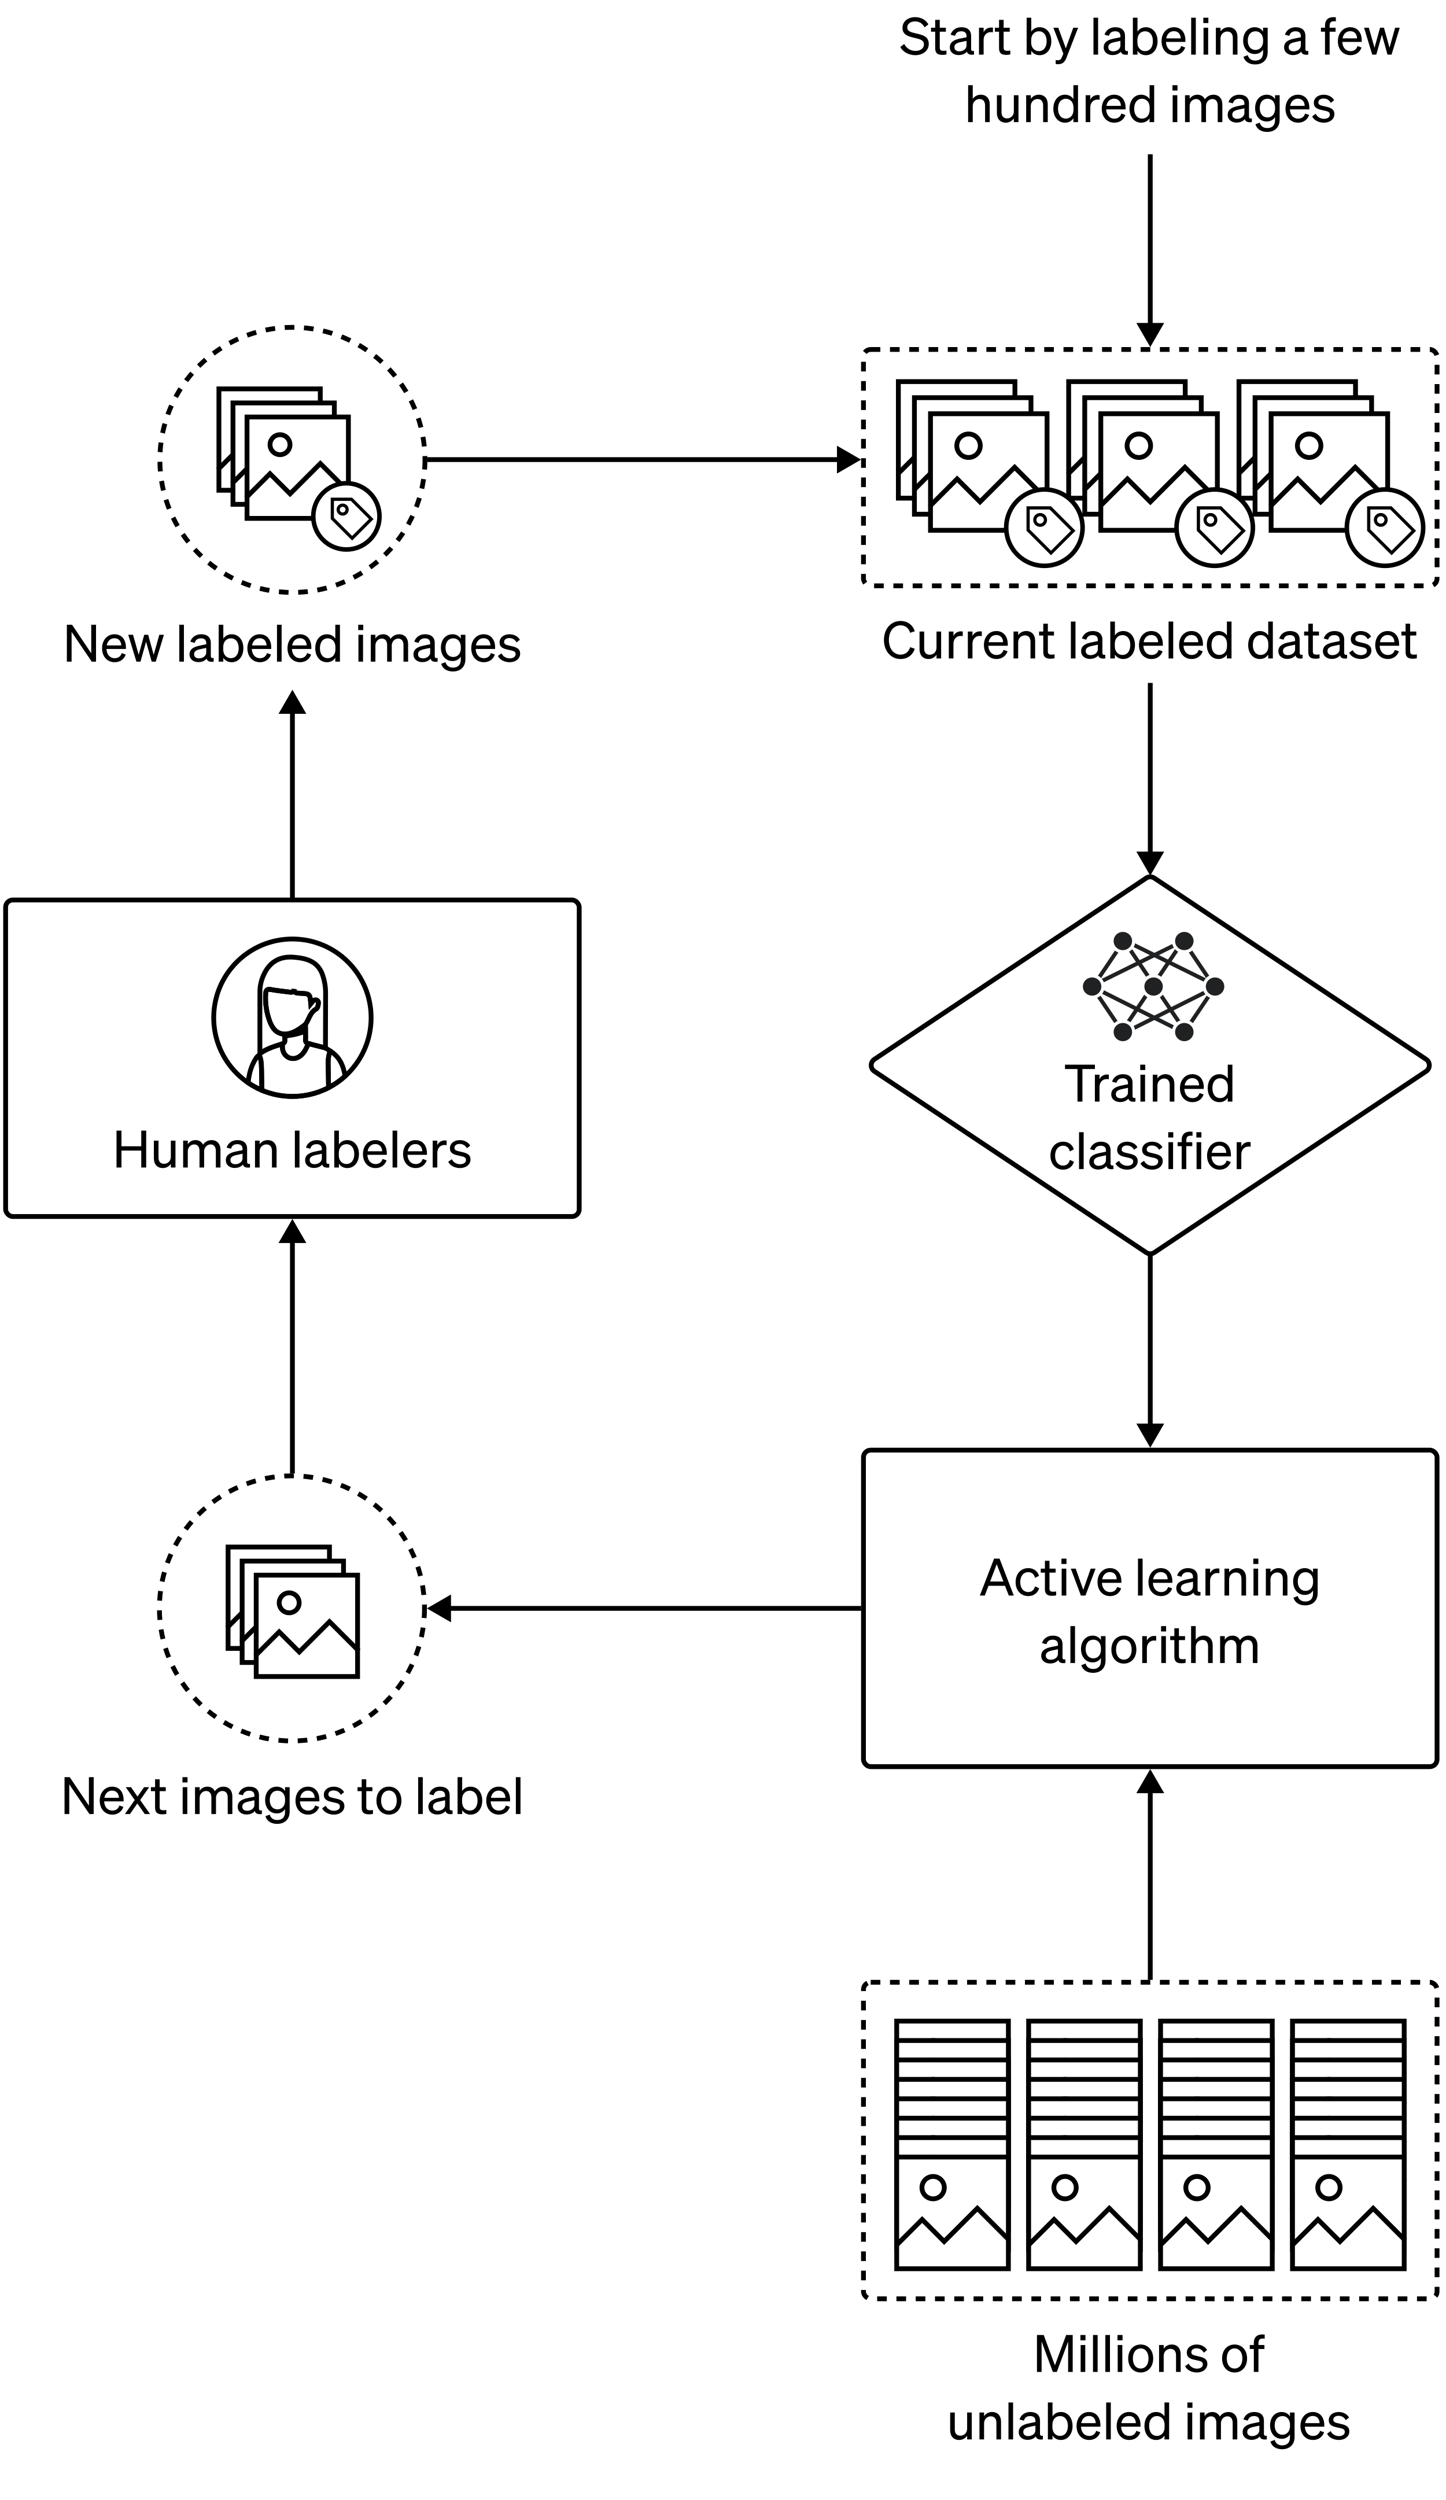 <?xml version="1.0" encoding="utf-8"?>
<svg xmlns="http://www.w3.org/2000/svg" width="450" height="778" viewBox="0 0 450 778" fill="none">
<rect width="450" height="778" fill="white"/>
<path d="M280.186 14.632C280.97 16.184 282.874 17.176 284.858 17.176C287.13 17.176 289.034 15.816 289.034 13.672C289.034 11.24 286.938 10.84 285.034 10.392C283.418 10.008 282.346 9.752 282.346 8.536C282.346 7.432 283.354 6.664 284.746 6.664C286.234 6.664 287.146 7.416 287.738 8.52L288.906 7.592C288.218 6.296 286.778 5.336 284.778 5.336C282.602 5.336 280.858 6.648 280.858 8.664C280.858 10.824 282.65 11.32 284.458 11.752C286.202 12.168 287.53 12.408 287.53 13.8C287.53 15.112 286.378 15.848 284.89 15.848C283.402 15.848 282.106 15.048 281.386 13.672L280.186 14.632ZM291.03 15C291.03 16.6 291.846 17.08 293.27 17.08C293.75 17.08 294.166 17.032 294.534 16.952V15.72C294.198 15.8 293.958 15.816 293.622 15.816C292.886 15.816 292.454 15.656 292.454 14.776V9.864H294.358V8.632H292.454V6.184H291.03V8.632H289.734V9.864H291.03V15ZM298.34 17.144C299.476 17.144 300.404 16.712 300.916 16.056C301.092 16.856 301.828 17.16 303.108 17V15.848C302.548 15.976 302.212 15.8 302.212 15.256V11.176C302.212 9.384 301.06 8.472 299.188 8.472C297.476 8.472 296.244 9.448 295.844 10.808L297.204 11.16C297.46 10.232 298.084 9.736 299.14 9.736C300.26 9.736 300.788 10.28 300.788 11.24V11.592L298.756 12.008C296.884 12.392 295.588 13.08 295.588 14.744C295.588 16.248 296.82 17.144 298.34 17.144ZM300.788 14.152C300.788 15.224 299.748 15.976 298.516 15.976C297.604 15.976 297.012 15.496 297.012 14.68C297.012 13.672 297.876 13.32 299.156 13.064L300.788 12.712V14.152ZM309.002 8.6C308.858 8.584 308.65 8.568 308.426 8.568C307.29 8.568 306.474 9.208 306.106 10.056V8.632H304.666V17H306.106V12.424C306.106 10.952 307.082 9.992 308.298 9.992C308.57 9.992 308.762 10.008 309.002 10.056V8.6ZM310.905 15C310.905 16.6 311.721 17.08 313.145 17.08C313.625 17.08 314.041 17.032 314.409 16.952V15.72C314.073 15.8 313.833 15.816 313.497 15.816C312.761 15.816 312.329 15.656 312.329 14.776V9.864H314.233V8.632H312.329V6.184H310.905V8.632H309.609V9.864H310.905V15ZM323.526 17.176C325.846 17.176 327.174 15.192 327.174 12.824C327.174 10.44 325.846 8.472 323.526 8.472C322.358 8.472 321.43 9.032 320.934 9.848V5.512H319.494V17H320.934V15.784C321.43 16.616 322.358 17.176 323.526 17.176ZM320.902 12.536C320.902 10.584 322.086 9.736 323.27 9.736C324.838 9.736 325.718 11.016 325.718 12.824C325.718 14.616 324.838 15.912 323.27 15.912C322.086 15.912 320.902 15.048 320.902 13.128V12.536ZM331.91 17.912L335.51 8.632H334.006L331.686 15.032L329.334 8.632H327.814L330.918 16.696L330.518 17.688C330.182 18.52 329.846 18.744 329.222 18.744C328.982 18.744 328.806 18.728 328.534 18.664V19.912C328.79 19.96 328.966 19.976 329.318 19.976C330.774 19.976 331.43 19.176 331.91 17.912ZM341.731 5.512H340.291V17H341.731V5.512ZM346.23 17.144C347.366 17.144 348.294 16.712 348.806 16.056C348.982 16.856 349.718 17.16 350.998 17V15.848C350.438 15.976 350.102 15.8 350.102 15.256V11.176C350.102 9.384 348.95 8.472 347.078 8.472C345.366 8.472 344.134 9.448 343.734 10.808L345.094 11.16C345.35 10.232 345.974 9.736 347.03 9.736C348.15 9.736 348.678 10.28 348.678 11.24V11.592L346.646 12.008C344.774 12.392 343.478 13.08 343.478 14.744C343.478 16.248 344.71 17.144 346.23 17.144ZM348.678 14.152C348.678 15.224 347.638 15.976 346.406 15.976C345.494 15.976 344.902 15.496 344.902 14.68C344.902 13.672 345.766 13.32 347.046 13.064L348.678 12.712V14.152ZM356.588 17.176C358.908 17.176 360.236 15.192 360.236 12.824C360.236 10.44 358.908 8.472 356.588 8.472C355.42 8.472 354.492 9.032 353.996 9.848V5.512H352.556V17H353.996V15.784C354.492 16.616 355.42 17.176 356.588 17.176ZM353.964 12.536C353.964 10.584 355.148 9.736 356.332 9.736C357.9 9.736 358.78 11.016 358.78 12.824C358.78 14.616 357.9 15.912 356.332 15.912C355.148 15.912 353.964 15.048 353.964 13.128V12.536ZM365.4 17.176C367.064 17.176 368.328 16.264 368.84 14.776L367.576 14.328C367.32 15.32 366.52 15.928 365.4 15.928C363.944 15.928 362.936 14.808 362.856 13.048H368.904V12.568C368.904 10.248 367.672 8.472 365.336 8.472C363.064 8.472 361.48 10.328 361.48 12.824C361.48 15.4 363.08 17.176 365.4 17.176ZM365.32 9.704C366.776 9.704 367.416 10.76 367.448 11.944H362.936C363.192 10.52 364.104 9.704 365.32 9.704ZM372.137 5.512H370.697V17H372.137V5.512ZM374.477 7.176H376.045V5.512H374.477V7.176ZM375.981 8.632H374.541V17H375.981V8.632ZM378.384 17H379.824V12.008C379.824 10.616 380.88 9.816 381.92 9.816C383.168 9.816 383.664 10.696 383.664 11.864V17H385.104V11.48C385.104 9.704 384.096 8.472 382.32 8.472C381.136 8.472 380.304 9.08 379.824 9.768V8.632H378.384V17ZM394.504 16.248V8.632H393.064V9.864C392.616 9.048 391.656 8.472 390.504 8.472C388.216 8.472 386.872 10.36 386.872 12.632C386.872 14.92 388.216 16.808 390.504 16.808C391.672 16.808 392.616 16.232 393.064 15.416V16.36C393.064 18.104 392.088 18.856 390.616 18.856C389.448 18.856 388.584 18.232 388.312 17.16L386.968 17.672C387.432 19.208 388.776 20.056 390.616 20.056C392.888 20.056 394.504 18.696 394.504 16.248ZM393.08 12.504V12.808C393.08 14.648 391.96 15.544 390.76 15.544C389.24 15.544 388.312 14.392 388.312 12.632C388.312 10.872 389.24 9.736 390.76 9.736C391.96 9.736 393.08 10.632 393.08 12.504ZM402.371 17.144C403.507 17.144 404.435 16.712 404.947 16.056C405.123 16.856 405.859 17.16 407.139 17V15.848C406.579 15.976 406.243 15.8 406.243 15.256V11.176C406.243 9.384 405.091 8.472 403.219 8.472C401.507 8.472 400.275 9.448 399.875 10.808L401.235 11.16C401.491 10.232 402.115 9.736 403.171 9.736C404.291 9.736 404.819 10.28 404.819 11.24V11.592L402.787 12.008C400.915 12.392 399.619 13.08 399.619 14.744C399.619 16.248 400.851 17.144 402.371 17.144ZM404.819 14.152C404.819 15.224 403.779 15.976 402.547 15.976C401.635 15.976 401.043 15.496 401.043 14.68C401.043 13.672 401.907 13.32 403.187 13.064L404.819 12.712V14.152ZM415.72 5.368C415.4 5.352 415.24 5.336 414.952 5.336C413.24 5.336 412.344 6.328 412.344 7.96V8.632H411.08V9.864H412.344V17H413.784V9.864H415.64V8.632H413.784V8.056C413.784 6.984 414.248 6.616 415.096 6.616C415.336 6.616 415.48 6.616 415.72 6.648V5.368ZM420.275 17.176C421.939 17.176 423.203 16.264 423.715 14.776L422.451 14.328C422.195 15.32 421.395 15.928 420.275 15.928C418.819 15.928 417.811 14.808 417.731 13.048H423.779V12.568C423.779 10.248 422.547 8.472 420.211 8.472C417.939 8.472 416.355 10.328 416.355 12.824C416.355 15.4 417.955 17.176 420.275 17.176ZM420.195 9.704C421.651 9.704 422.291 10.76 422.323 11.944H417.811C418.067 10.52 418.979 9.704 420.195 9.704ZM429.478 8.632L427.75 14.856L425.99 8.632H424.502L427.046 17H428.31L430.054 10.792L431.798 17H433.062L435.606 8.632H434.166L432.422 14.872L430.694 8.632H429.478ZM301.283 38H302.723V33.008C302.723 31.616 303.779 30.816 304.819 30.816C306.067 30.816 306.563 31.696 306.563 32.864V38H308.003V32.48C308.003 30.704 306.995 29.472 305.219 29.472C304.035 29.472 303.203 30.08 302.723 30.768V26.512H301.283V38ZM316.954 29.632H315.514V34.672C315.514 36.064 314.458 36.848 313.418 36.848C312.186 36.848 311.674 36.048 311.674 34.864V29.632H310.234V35.168C310.234 36.944 311.242 38.176 313.034 38.176C314.218 38.176 315.034 37.552 315.514 36.848V38H316.954V29.632ZM319.345 38H320.785V33.008C320.785 31.616 321.841 30.816 322.881 30.816C324.129 30.816 324.625 31.696 324.625 32.864V38H326.065V32.48C326.065 30.704 325.057 29.472 323.281 29.472C322.097 29.472 321.265 30.08 320.785 30.768V29.632H319.345V38ZM331.449 38.176C332.617 38.176 333.545 37.616 334.041 36.784V38H335.481V26.512H334.041V30.848C333.545 30.032 332.617 29.472 331.449 29.472C329.129 29.472 327.801 31.44 327.801 33.824C327.801 36.192 329.129 38.176 331.449 38.176ZM334.073 33.536V34.128C334.073 36.048 332.889 36.912 331.705 36.912C330.137 36.912 329.257 35.616 329.257 33.824C329.257 32.016 330.137 30.736 331.705 30.736C332.889 30.736 334.073 31.584 334.073 33.536ZM342.197 29.6C342.053 29.584 341.845 29.568 341.621 29.568C340.485 29.568 339.669 30.208 339.301 31.056V29.632H337.861V38H339.301V33.424C339.301 31.952 340.277 30.992 341.493 30.992C341.765 30.992 341.957 31.008 342.197 31.056V29.6ZM346.783 38.176C348.447 38.176 349.711 37.264 350.223 35.776L348.959 35.328C348.703 36.32 347.903 36.928 346.783 36.928C345.327 36.928 344.319 35.808 344.239 34.048H350.287V33.568C350.287 31.248 349.055 29.472 346.719 29.472C344.447 29.472 342.863 31.328 342.863 33.824C342.863 36.4 344.463 38.176 346.783 38.176ZM346.703 30.704C348.159 30.704 348.799 31.76 348.831 32.944H344.319C344.575 31.52 345.487 30.704 346.703 30.704ZM355.152 38.176C356.32 38.176 357.248 37.616 357.744 36.784V38H359.184V26.512H357.744V30.848C357.248 30.032 356.32 29.472 355.152 29.472C352.832 29.472 351.504 31.44 351.504 33.824C351.504 36.192 352.832 38.176 355.152 38.176ZM357.776 33.536V34.128C357.776 36.048 356.592 36.912 355.408 36.912C353.84 36.912 352.96 35.616 352.96 33.824C352.96 32.016 353.84 30.736 355.408 30.736C356.592 30.736 357.776 31.584 357.776 33.536ZM364.875 28.176H366.443V26.512H364.875V28.176ZM366.379 29.632H364.939V38H366.379V29.632ZM370.223 32.992C370.223 31.632 371.247 30.816 372.207 30.816C373.391 30.816 373.871 31.696 373.871 32.864V38H375.311V32.992C375.311 31.632 376.335 30.816 377.295 30.816C378.479 30.816 378.959 31.696 378.959 32.864V38H380.399V32.48C380.399 30.704 379.359 29.472 377.631 29.472C376.319 29.472 375.423 30.208 374.959 30.896C374.543 30.032 373.759 29.472 372.639 29.472C371.471 29.472 370.671 30.08 370.223 30.768V29.632H368.783V38H370.223V32.992ZM384.816 38.144C385.952 38.144 386.88 37.712 387.392 37.056C387.568 37.856 388.304 38.16 389.584 38V36.848C389.024 36.976 388.688 36.8 388.688 36.256V32.176C388.688 30.384 387.536 29.472 385.664 29.472C383.952 29.472 382.72 30.448 382.32 31.808L383.68 32.16C383.936 31.232 384.56 30.736 385.616 30.736C386.736 30.736 387.264 31.28 387.264 32.24V32.592L385.232 33.008C383.36 33.392 382.064 34.08 382.064 35.744C382.064 37.248 383.296 38.144 384.816 38.144ZM387.264 35.152C387.264 36.224 386.224 36.976 384.992 36.976C384.08 36.976 383.488 36.496 383.488 35.68C383.488 34.672 384.352 34.32 385.632 34.064L387.264 33.712V35.152ZM398.23 37.248V29.632H396.79V30.864C396.342 30.048 395.382 29.472 394.23 29.472C391.942 29.472 390.598 31.36 390.598 33.632C390.598 35.92 391.942 37.808 394.23 37.808C395.398 37.808 396.342 37.232 396.79 36.416V37.36C396.79 39.104 395.814 39.856 394.342 39.856C393.174 39.856 392.31 39.232 392.038 38.16L390.694 38.672C391.158 40.208 392.502 41.056 394.342 41.056C396.614 41.056 398.23 39.696 398.23 37.248ZM396.806 33.504V33.808C396.806 35.648 395.686 36.544 394.486 36.544C392.966 36.544 392.038 35.392 392.038 33.632C392.038 31.872 392.966 30.736 394.486 30.736C395.686 30.736 396.806 31.632 396.806 33.504ZM403.971 38.176C405.635 38.176 406.899 37.264 407.411 35.776L406.147 35.328C405.891 36.32 405.091 36.928 403.971 36.928C402.515 36.928 401.507 35.808 401.427 34.048H407.475V33.568C407.475 31.248 406.243 29.472 403.907 29.472C401.635 29.472 400.051 31.328 400.051 33.824C400.051 36.4 401.651 38.176 403.971 38.176ZM403.891 30.704C405.347 30.704 405.987 31.76 406.019 32.944H401.507C401.763 31.52 402.675 30.704 403.891 30.704ZM408.339 36.224C408.979 37.52 410.499 38.176 412.019 38.176C413.811 38.176 415.267 37.12 415.267 35.52C415.267 33.696 413.619 33.408 412.179 33.072C411.011 32.816 410.275 32.672 410.275 31.888C410.275 31.136 410.915 30.656 411.875 30.656C412.931 30.656 413.715 31.184 414.147 32.016L415.171 31.2C414.675 30.208 413.443 29.472 411.939 29.472C410.163 29.472 408.867 30.512 408.867 32C408.867 33.712 410.307 34.016 411.683 34.32C413.059 34.608 413.859 34.736 413.859 35.648C413.859 36.56 412.995 36.976 412.019 36.976C410.931 36.976 409.907 36.384 409.459 35.408L408.339 36.224Z" fill="black"/>
<path d="M276.625 199.154C276.625 196.434 278.129 194.594 280.257 194.594C281.745 194.594 282.817 195.458 283.233 196.914L284.689 196.434C284.017 194.45 282.449 193.234 280.257 193.234C277.281 193.234 275.089 195.65 275.089 199.154C275.089 202.658 277.281 205.074 280.257 205.074C282.449 205.074 284.017 203.858 284.689 201.874L283.233 201.394C282.817 202.85 281.745 203.714 280.257 203.714C278.129 203.714 276.625 201.874 276.625 199.154ZM292.884 196.53H291.444V201.57C291.444 202.962 290.388 203.746 289.348 203.746C288.116 203.746 287.604 202.946 287.604 201.762V196.53H286.164V202.066C286.164 203.842 287.172 205.074 288.964 205.074C290.148 205.074 290.964 204.45 291.444 203.746V204.898H292.884V196.53ZM299.611 196.498C299.467 196.482 299.259 196.466 299.035 196.466C297.899 196.466 297.083 197.106 296.715 197.954V196.53H295.275V204.898H296.715V200.322C296.715 198.85 297.691 197.89 298.907 197.89C299.179 197.89 299.371 197.906 299.611 197.954V196.498ZM305.533 196.498C305.389 196.482 305.181 196.466 304.957 196.466C303.821 196.466 303.005 197.106 302.637 197.954V196.53H301.197V204.898H302.637V200.322C302.637 198.85 303.613 197.89 304.829 197.89C305.101 197.89 305.293 197.906 305.533 197.954V196.498ZM310.119 205.074C311.783 205.074 313.047 204.162 313.559 202.674L312.295 202.226C312.039 203.218 311.239 203.826 310.119 203.826C308.663 203.826 307.655 202.706 307.575 200.946H313.623V200.466C313.623 198.146 312.391 196.37 310.055 196.37C307.783 196.37 306.199 198.226 306.199 200.722C306.199 203.298 307.799 205.074 310.119 205.074ZM310.039 197.602C311.495 197.602 312.135 198.658 312.167 199.842H307.655C307.911 198.418 308.823 197.602 310.039 197.602ZM315.416 204.898H316.856V199.906C316.856 198.514 317.912 197.714 318.952 197.714C320.2 197.714 320.696 198.594 320.696 199.762V204.898H322.136V199.378C322.136 197.602 321.128 196.37 319.352 196.37C318.168 196.37 317.336 196.978 316.856 197.666V196.53H315.416V204.898ZM324.671 202.898C324.671 204.498 325.487 204.978 326.911 204.978C327.391 204.978 327.807 204.93 328.175 204.85V203.618C327.839 203.698 327.599 203.714 327.263 203.714C326.527 203.714 326.095 203.554 326.095 202.674V197.762H327.999V196.53H326.095V194.082H324.671V196.53H323.375V197.762H324.671V202.898ZM334.699 193.41H333.259V204.898H334.699V193.41ZM339.199 205.042C340.335 205.042 341.263 204.61 341.775 203.954C341.951 204.754 342.687 205.058 343.967 204.898V203.746C343.407 203.874 343.071 203.698 343.071 203.154V199.074C343.071 197.282 341.919 196.37 340.047 196.37C338.335 196.37 337.103 197.346 336.703 198.706L338.063 199.058C338.319 198.13 338.943 197.634 339.999 197.634C341.119 197.634 341.647 198.178 341.647 199.138V199.49L339.615 199.906C337.743 200.29 336.447 200.978 336.447 202.642C336.447 204.146 337.679 205.042 339.199 205.042ZM341.647 202.05C341.647 203.122 340.607 203.874 339.375 203.874C338.463 203.874 337.871 203.394 337.871 202.578C337.871 201.57 338.735 201.218 340.015 200.962L341.647 200.61V202.05ZM349.557 205.074C351.877 205.074 353.205 203.09 353.205 200.722C353.205 198.338 351.877 196.37 349.557 196.37C348.389 196.37 347.461 196.93 346.965 197.746V193.41H345.525V204.898H346.965V203.682C347.461 204.514 348.389 205.074 349.557 205.074ZM346.933 200.434C346.933 198.482 348.117 197.634 349.301 197.634C350.869 197.634 351.749 198.914 351.749 200.722C351.749 202.514 350.869 203.81 349.301 203.81C348.117 203.81 346.933 202.946 346.933 201.026V200.434ZM358.369 205.074C360.033 205.074 361.297 204.162 361.809 202.674L360.545 202.226C360.289 203.218 359.489 203.826 358.369 203.826C356.913 203.826 355.905 202.706 355.825 200.946H361.873V200.466C361.873 198.146 360.641 196.37 358.305 196.37C356.033 196.37 354.449 198.226 354.449 200.722C354.449 203.298 356.049 205.074 358.369 205.074ZM358.289 197.602C359.745 197.602 360.385 198.658 360.417 199.842H355.905C356.161 198.418 357.073 197.602 358.289 197.602ZM365.106 193.41H363.666V204.898H365.106V193.41ZM370.853 205.074C372.517 205.074 373.781 204.162 374.293 202.674L373.029 202.226C372.773 203.218 371.973 203.826 370.853 203.826C369.397 203.826 368.389 202.706 368.309 200.946H374.357V200.466C374.357 198.146 373.125 196.37 370.789 196.37C368.517 196.37 366.933 198.226 366.933 200.722C366.933 203.298 368.533 205.074 370.853 205.074ZM370.773 197.602C372.229 197.602 372.869 198.658 372.901 199.842H368.389C368.645 198.418 369.557 197.602 370.773 197.602ZM379.222 205.074C380.39 205.074 381.318 204.514 381.814 203.682V204.898H383.254V193.41H381.814V197.746C381.318 196.93 380.39 196.37 379.222 196.37C376.902 196.37 375.574 198.338 375.574 200.722C375.574 203.09 376.902 205.074 379.222 205.074ZM381.846 200.434V201.026C381.846 202.946 380.662 203.81 379.478 203.81C377.91 203.81 377.03 202.514 377.03 200.722C377.03 198.914 377.91 197.634 379.478 197.634C380.662 197.634 381.846 198.482 381.846 200.434ZM392.081 205.074C393.249 205.074 394.177 204.514 394.673 203.682V204.898H396.113V193.41H394.673V197.746C394.177 196.93 393.249 196.37 392.081 196.37C389.761 196.37 388.433 198.338 388.433 200.722C388.433 203.09 389.761 205.074 392.081 205.074ZM394.705 200.434V201.026C394.705 202.946 393.521 203.81 392.337 203.81C390.769 203.81 389.889 202.514 389.889 200.722C389.889 198.914 390.769 197.634 392.337 197.634C393.521 197.634 394.705 198.482 394.705 200.434ZM400.59 205.042C401.726 205.042 402.654 204.61 403.166 203.954C403.342 204.754 404.078 205.058 405.358 204.898V203.746C404.798 203.874 404.462 203.698 404.462 203.154V199.074C404.462 197.282 403.31 196.37 401.438 196.37C399.726 196.37 398.494 197.346 398.094 198.706L399.454 199.058C399.71 198.13 400.334 197.634 401.39 197.634C402.51 197.634 403.038 198.178 403.038 199.138V199.49L401.006 199.906C399.134 200.29 397.838 200.978 397.838 202.642C397.838 204.146 399.07 205.042 400.59 205.042ZM403.038 202.05C403.038 203.122 401.998 203.874 400.766 203.874C399.854 203.874 399.262 203.394 399.262 202.578C399.262 201.57 400.126 201.218 401.406 200.962L403.038 200.61V202.05ZM407.14 202.898C407.14 204.498 407.956 204.978 409.38 204.978C409.86 204.978 410.276 204.93 410.644 204.85V203.618C410.308 203.698 410.068 203.714 409.732 203.714C408.996 203.714 408.564 203.554 408.564 202.674V197.762H410.468V196.53H408.564V194.082H407.14V196.53H405.844V197.762H407.14V202.898ZM414.449 205.042C415.585 205.042 416.513 204.61 417.025 203.954C417.201 204.754 417.937 205.058 419.217 204.898V203.746C418.657 203.874 418.321 203.698 418.321 203.154V199.074C418.321 197.282 417.169 196.37 415.297 196.37C413.585 196.37 412.353 197.346 411.953 198.706L413.313 199.058C413.569 198.13 414.193 197.634 415.249 197.634C416.369 197.634 416.897 198.178 416.897 199.138V199.49L414.865 199.906C412.993 200.29 411.697 200.978 411.697 202.642C411.697 204.146 412.929 205.042 414.449 205.042ZM416.897 202.05C416.897 203.122 415.857 203.874 414.625 203.874C413.713 203.874 413.121 203.394 413.121 202.578C413.121 201.57 413.985 201.218 415.265 200.962L416.897 200.61V202.05ZM419.847 203.122C420.487 204.418 422.007 205.074 423.527 205.074C425.319 205.074 426.775 204.018 426.775 202.418C426.775 200.594 425.127 200.306 423.687 199.97C422.519 199.714 421.783 199.57 421.783 198.786C421.783 198.034 422.423 197.554 423.383 197.554C424.439 197.554 425.223 198.082 425.655 198.914L426.679 198.098C426.183 197.106 424.951 196.37 423.447 196.37C421.671 196.37 420.375 197.41 420.375 198.898C420.375 200.61 421.815 200.914 423.191 201.218C424.567 201.506 425.367 201.634 425.367 202.546C425.367 203.458 424.503 203.874 423.527 203.874C422.439 203.874 421.415 203.282 420.967 202.306L419.847 203.122ZM431.9 205.074C433.564 205.074 434.828 204.162 435.34 202.674L434.076 202.226C433.82 203.218 433.02 203.826 431.9 203.826C430.444 203.826 429.436 202.706 429.356 200.946H435.404V200.466C435.404 198.146 434.172 196.37 431.836 196.37C429.564 196.37 427.98 198.226 427.98 200.722C427.98 203.298 429.58 205.074 431.9 205.074ZM431.82 197.602C433.276 197.602 433.916 198.658 433.948 199.842H429.436C429.692 198.418 430.604 197.602 431.82 197.602ZM437.421 202.898C437.421 204.498 438.237 204.978 439.661 204.978C440.141 204.978 440.557 204.93 440.925 204.85V203.618C440.589 203.698 440.349 203.714 440.013 203.714C439.277 203.714 438.845 203.554 438.845 202.674V197.762H440.749V196.53H438.845V194.082H437.421V196.53H436.125V197.762H437.421V202.898Z" fill="black"/>
<path d="M29.156 553.018H27.668V561.898L21.7 553.018H20.084V564.506H21.556V555.258L27.828 564.506H29.156V553.018ZM34.958 564.682C36.622 564.682 37.886 563.77 38.398 562.282L37.134 561.834C36.878 562.826 36.078 563.434 34.958 563.434C33.502 563.434 32.494 562.314 32.414 560.554H38.462V560.074C38.462 557.754 37.23 555.978 34.894 555.978C32.622 555.978 31.038 557.834 31.038 560.33C31.038 562.906 32.638 564.682 34.958 564.682ZM34.878 557.21C36.334 557.21 36.974 558.266 37.006 559.45H32.494C32.75 558.026 33.662 557.21 34.878 557.21ZM45.063 564.506H46.695L43.623 560.138L46.423 556.138H44.839L42.791 559.066L40.775 556.138H39.127L41.927 560.138L38.871 564.506H40.439L42.743 561.21L45.063 564.506ZM48.26 562.506C48.26 564.106 49.076 564.586 50.5 564.586C50.98 564.586 51.396 564.538 51.764 564.458V563.226C51.428 563.306 51.188 563.322 50.852 563.322C50.116 563.322 49.684 563.162 49.684 562.282V557.37H51.588V556.138H49.684V553.69H48.26V556.138H46.964V557.37H48.26V562.506ZM56.784 554.682H58.352V553.018H56.784V554.682ZM58.288 556.138H56.848V564.506H58.288V556.138ZM62.132 559.498C62.132 558.138 63.156 557.322 64.116 557.322C65.3 557.322 65.78 558.202 65.78 559.37V564.506H67.22V559.498C67.22 558.138 68.244 557.322 69.204 557.322C70.388 557.322 70.868 558.202 70.868 559.37V564.506H72.308V558.986C72.308 557.21 71.268 555.978 69.54 555.978C68.228 555.978 67.332 556.714 66.868 557.402C66.452 556.538 65.668 555.978 64.548 555.978C63.38 555.978 62.58 556.586 62.132 557.274V556.138H60.692V564.506H62.132V559.498ZM76.726 564.65C77.862 564.65 78.79 564.218 79.302 563.562C79.478 564.362 80.214 564.666 81.494 564.506V563.354C80.934 563.482 80.598 563.306 80.598 562.762V558.682C80.598 556.89 79.446 555.978 77.574 555.978C75.862 555.978 74.63 556.954 74.23 558.314L75.59 558.666C75.846 557.738 76.47 557.242 77.526 557.242C78.646 557.242 79.174 557.786 79.174 558.746V559.098L77.142 559.514C75.27 559.898 73.974 560.586 73.974 562.25C73.974 563.754 75.206 564.65 76.726 564.65ZM79.174 561.658C79.174 562.73 78.134 563.482 76.902 563.482C75.99 563.482 75.398 563.002 75.398 562.186C75.398 561.178 76.262 560.826 77.542 560.57L79.174 560.218V561.658ZM90.14 563.754V556.138H88.7V557.37C88.252 556.554 87.292 555.978 86.14 555.978C83.852 555.978 82.508 557.866 82.508 560.138C82.508 562.426 83.852 564.314 86.14 564.314C87.308 564.314 88.252 563.738 88.7 562.922V563.866C88.7 565.61 87.724 566.362 86.252 566.362C85.084 566.362 84.22 565.738 83.948 564.666L82.604 565.178C83.068 566.714 84.412 567.562 86.252 567.562C88.524 567.562 90.14 566.202 90.14 563.754ZM88.716 560.01V560.314C88.716 562.154 87.596 563.05 86.396 563.05C84.876 563.05 83.948 561.898 83.948 560.138C83.948 558.378 84.876 557.242 86.396 557.242C87.596 557.242 88.716 558.138 88.716 560.01ZM95.88 564.682C97.544 564.682 98.808 563.77 99.32 562.282L98.056 561.834C97.8 562.826 97 563.434 95.88 563.434C94.424 563.434 93.416 562.314 93.336 560.554H99.384V560.074C99.384 557.754 98.152 555.978 95.816 555.978C93.544 555.978 91.96 557.834 91.96 560.33C91.96 562.906 93.56 564.682 95.88 564.682ZM95.8 557.21C97.256 557.21 97.896 558.266 97.928 559.45H93.416C93.672 558.026 94.584 557.21 95.8 557.21ZM100.249 562.73C100.889 564.026 102.409 564.682 103.929 564.682C105.721 564.682 107.177 563.626 107.177 562.026C107.177 560.202 105.529 559.914 104.089 559.578C102.921 559.322 102.185 559.178 102.185 558.394C102.185 557.642 102.825 557.162 103.785 557.162C104.841 557.162 105.625 557.69 106.057 558.522L107.081 557.706C106.585 556.714 105.353 555.978 103.849 555.978C102.073 555.978 100.777 557.018 100.777 558.506C100.777 560.218 102.217 560.522 103.593 560.826C104.969 561.114 105.769 561.242 105.769 562.154C105.769 563.066 104.905 563.482 103.929 563.482C102.841 563.482 101.817 562.89 101.369 561.914L100.249 562.73ZM112.557 562.506C112.557 564.106 113.373 564.586 114.797 564.586C115.277 564.586 115.693 564.538 116.061 564.458V563.226C115.725 563.306 115.485 563.322 115.149 563.322C114.413 563.322 113.981 563.162 113.981 562.282V557.37H115.885V556.138H113.981V553.69H112.557V556.138H111.261V557.37H112.557V562.506ZM124.923 560.33C124.923 557.738 123.323 555.978 121.035 555.978C118.747 555.978 117.147 557.738 117.147 560.33C117.147 562.922 118.747 564.682 121.035 564.682C123.323 564.682 124.923 562.922 124.923 560.33ZM118.603 560.33C118.603 558.41 119.563 557.194 121.035 557.194C122.507 557.194 123.467 558.41 123.467 560.33C123.467 562.234 122.507 563.45 121.035 563.45C119.563 563.45 118.603 562.234 118.603 560.33ZM131.57 553.018H130.13V564.506H131.57V553.018ZM136.069 564.65C137.205 564.65 138.133 564.218 138.645 563.562C138.821 564.362 139.557 564.666 140.837 564.506V563.354C140.277 563.482 139.941 563.306 139.941 562.762V558.682C139.941 556.89 138.789 555.978 136.917 555.978C135.205 555.978 133.973 556.954 133.573 558.314L134.933 558.666C135.189 557.738 135.813 557.242 136.869 557.242C137.989 557.242 138.517 557.786 138.517 558.746V559.098L136.485 559.514C134.613 559.898 133.317 560.586 133.317 562.25C133.317 563.754 134.549 564.65 136.069 564.65ZM138.517 561.658C138.517 562.73 137.477 563.482 136.245 563.482C135.333 563.482 134.741 563.002 134.741 562.186C134.741 561.178 135.605 560.826 136.885 560.57L138.517 560.218V561.658ZM146.427 564.682C148.747 564.682 150.075 562.698 150.075 560.33C150.075 557.946 148.747 555.978 146.427 555.978C145.259 555.978 144.331 556.538 143.835 557.354V553.018H142.395V564.506H143.835V563.29C144.331 564.122 145.259 564.682 146.427 564.682ZM143.803 560.042C143.803 558.09 144.987 557.242 146.171 557.242C147.739 557.242 148.619 558.522 148.619 560.33C148.619 562.122 147.739 563.418 146.171 563.418C144.987 563.418 143.803 562.554 143.803 560.634V560.042ZM155.239 564.682C156.903 564.682 158.167 563.77 158.679 562.282L157.415 561.834C157.159 562.826 156.359 563.434 155.239 563.434C153.783 563.434 152.775 562.314 152.695 560.554H158.743V560.074C158.743 557.754 157.511 555.978 155.175 555.978C152.903 555.978 151.319 557.834 151.319 560.33C151.319 562.906 152.919 564.682 155.239 564.682ZM155.159 557.21C156.615 557.21 157.255 558.266 157.287 559.45H152.775C153.031 558.026 153.943 557.21 155.159 557.21ZM161.976 553.018H160.536V564.506H161.976V553.018Z" fill="black"/>
<path d="M29.883 194.41H28.395V203.29L22.427 194.41H20.811V205.898H22.283V196.65L28.555 205.898H29.883V194.41ZM35.685 206.074C37.349 206.074 38.613 205.162 39.125 203.674L37.861 203.226C37.605 204.218 36.805 204.826 35.685 204.826C34.229 204.826 33.221 203.706 33.141 201.946H39.189V201.466C39.189 199.146 37.957 197.37 35.621 197.37C33.349 197.37 31.765 199.226 31.765 201.722C31.765 204.298 33.365 206.074 35.685 206.074ZM35.605 198.602C37.061 198.602 37.701 199.658 37.733 200.842H33.221C33.477 199.418 34.389 198.602 35.605 198.602ZM44.887 197.53L43.159 203.754L41.399 197.53H39.911L42.455 205.898H43.719L45.463 199.69L47.207 205.898H48.471L51.015 197.53H49.575L47.831 203.77L46.103 197.53H44.887ZM57.234 194.41H55.794V205.898H57.234V194.41ZM61.733 206.042C62.87 206.042 63.797 205.61 64.309 204.954C64.486 205.754 65.222 206.058 66.501 205.898V204.746C65.942 204.874 65.606 204.698 65.606 204.154V200.074C65.606 198.282 64.454 197.37 62.581 197.37C60.87 197.37 59.638 198.346 59.237 199.706L60.597 200.058C60.853 199.13 61.477 198.634 62.533 198.634C63.654 198.634 64.181 199.178 64.181 200.138V200.49L62.15 200.906C60.278 201.29 58.981 201.978 58.981 203.642C58.981 205.146 60.214 206.042 61.733 206.042ZM64.181 203.05C64.181 204.122 63.142 204.874 61.91 204.874C60.998 204.874 60.406 204.394 60.406 203.578C60.406 202.57 61.27 202.218 62.55 201.962L64.181 201.61V203.05ZM72.091 206.074C74.411 206.074 75.739 204.09 75.739 201.722C75.739 199.338 74.411 197.37 72.091 197.37C70.923 197.37 69.995 197.93 69.499 198.746V194.41H68.059V205.898H69.499V204.682C69.995 205.514 70.923 206.074 72.091 206.074ZM69.467 201.434C69.467 199.482 70.651 198.634 71.835 198.634C73.403 198.634 74.283 199.914 74.283 201.722C74.283 203.514 73.403 204.81 71.835 204.81C70.651 204.81 69.467 203.946 69.467 202.026V201.434ZM80.903 206.074C82.567 206.074 83.831 205.162 84.343 203.674L83.079 203.226C82.823 204.218 82.023 204.826 80.903 204.826C79.447 204.826 78.439 203.706 78.359 201.946H84.407V201.466C84.407 199.146 83.175 197.37 80.839 197.37C78.567 197.37 76.983 199.226 76.983 201.722C76.983 204.298 78.583 206.074 80.903 206.074ZM80.823 198.602C82.279 198.602 82.919 199.658 82.951 200.842H78.439C78.695 199.418 79.607 198.602 80.823 198.602ZM87.64 194.41H86.2V205.898H87.64V194.41ZM93.388 206.074C95.052 206.074 96.316 205.162 96.828 203.674L95.564 203.226C95.308 204.218 94.508 204.826 93.388 204.826C91.932 204.826 90.924 203.706 90.844 201.946H96.892V201.466C96.892 199.146 95.66 197.37 93.324 197.37C91.052 197.37 89.468 199.226 89.468 201.722C89.468 204.298 91.068 206.074 93.388 206.074ZM93.308 198.602C94.764 198.602 95.404 199.658 95.436 200.842H90.924C91.18 199.418 92.092 198.602 93.308 198.602ZM101.756 206.074C102.924 206.074 103.852 205.514 104.348 204.682V205.898H105.788V194.41H104.348V198.746C103.852 197.93 102.924 197.37 101.756 197.37C99.436 197.37 98.108 199.338 98.108 201.722C98.108 204.09 99.436 206.074 101.756 206.074ZM104.38 201.434V202.026C104.38 203.946 103.196 204.81 102.012 204.81C100.444 204.81 99.564 203.514 99.564 201.722C99.564 199.914 100.444 198.634 102.012 198.634C103.196 198.634 104.38 199.482 104.38 201.434ZM111.48 196.074H113.048V194.41H111.48V196.074ZM112.984 197.53H111.544V205.898H112.984V197.53ZM116.828 200.89C116.828 199.53 117.852 198.714 118.812 198.714C119.996 198.714 120.476 199.594 120.476 200.762V205.898H121.916V200.89C121.916 199.53 122.94 198.714 123.9 198.714C125.084 198.714 125.564 199.594 125.564 200.762V205.898H127.004V200.378C127.004 198.602 125.964 197.37 124.236 197.37C122.924 197.37 122.028 198.106 121.564 198.794C121.148 197.93 120.364 197.37 119.244 197.37C118.076 197.37 117.276 197.978 116.828 198.666V197.53H115.388V205.898H116.828V200.89ZM131.421 206.042C132.557 206.042 133.485 205.61 133.997 204.954C134.173 205.754 134.909 206.058 136.189 205.898V204.746C135.629 204.874 135.293 204.698 135.293 204.154V200.074C135.293 198.282 134.141 197.37 132.269 197.37C130.557 197.37 129.325 198.346 128.925 199.706L130.285 200.058C130.541 199.13 131.165 198.634 132.221 198.634C133.341 198.634 133.869 199.178 133.869 200.138V200.49L131.837 200.906C129.965 201.29 128.669 201.978 128.669 203.642C128.669 205.146 129.901 206.042 131.421 206.042ZM133.869 203.05C133.869 204.122 132.829 204.874 131.597 204.874C130.685 204.874 130.093 204.394 130.093 203.578C130.093 202.57 130.957 202.218 132.237 201.962L133.869 201.61V203.05ZM144.835 205.146V197.53H143.395V198.762C142.947 197.946 141.987 197.37 140.835 197.37C138.547 197.37 137.203 199.258 137.203 201.53C137.203 203.818 138.547 205.706 140.835 205.706C142.003 205.706 142.947 205.13 143.395 204.314V205.258C143.395 207.002 142.419 207.754 140.947 207.754C139.779 207.754 138.915 207.13 138.643 206.058L137.299 206.57C137.763 208.106 139.107 208.954 140.947 208.954C143.219 208.954 144.835 207.594 144.835 205.146ZM143.411 201.402V201.706C143.411 203.546 142.291 204.442 141.091 204.442C139.571 204.442 138.643 203.29 138.643 201.53C138.643 199.77 139.571 198.634 141.091 198.634C142.291 198.634 143.411 199.53 143.411 201.402ZM150.575 206.074C152.239 206.074 153.503 205.162 154.015 203.674L152.751 203.226C152.495 204.218 151.695 204.826 150.575 204.826C149.119 204.826 148.111 203.706 148.031 201.946H154.079V201.466C154.079 199.146 152.847 197.37 150.511 197.37C148.239 197.37 146.655 199.226 146.655 201.722C146.655 204.298 148.255 206.074 150.575 206.074ZM150.495 198.602C151.951 198.602 152.591 199.658 152.623 200.842H148.111C148.367 199.418 149.279 198.602 150.495 198.602ZM154.944 204.122C155.584 205.418 157.104 206.074 158.624 206.074C160.416 206.074 161.872 205.018 161.872 203.418C161.872 201.594 160.224 201.306 158.784 200.97C157.616 200.714 156.88 200.57 156.88 199.786C156.88 199.034 157.52 198.554 158.48 198.554C159.536 198.554 160.32 199.082 160.752 199.914L161.776 199.098C161.28 198.106 160.048 197.37 158.544 197.37C156.768 197.37 155.472 198.41 155.472 199.898C155.472 201.61 156.912 201.914 158.288 202.218C159.664 202.506 160.464 202.634 160.464 203.546C160.464 204.458 159.6 204.874 158.624 204.874C157.536 204.874 156.512 204.282 156.064 203.306L154.944 204.122Z" fill="black"/>
<path d="M328.883 738.104L332.403 728.648V738.104H333.827V726.616H331.795L328.291 736.056L324.803 726.616H322.707V738.104H324.147V728.648L327.651 738.104H328.883ZM336.235 728.28H337.803V726.616H336.235V728.28ZM337.739 729.736H336.299V738.104H337.739V729.736ZM341.583 726.616H340.143V738.104H341.583V726.616ZM345.426 726.616H343.986V738.104H345.426V726.616ZM347.766 728.28H349.334V726.616H347.766V728.28ZM349.27 729.736H347.83V738.104H349.27V729.736ZM358.874 733.928C358.874 731.336 357.274 729.576 354.986 729.576C352.698 729.576 351.098 731.336 351.098 733.928C351.098 736.52 352.698 738.28 354.986 738.28C357.274 738.28 358.874 736.52 358.874 733.928ZM352.554 733.928C352.554 732.008 353.514 730.792 354.986 730.792C356.458 730.792 357.418 732.008 357.418 733.928C357.418 735.832 356.458 737.048 354.986 737.048C353.514 737.048 352.554 735.832 352.554 733.928ZM360.705 738.104H362.145V733.112C362.145 731.72 363.201 730.92 364.241 730.92C365.489 730.92 365.985 731.8 365.985 732.968V738.104H367.425V732.584C367.425 730.808 366.417 729.576 364.641 729.576C363.457 729.576 362.625 730.184 362.145 730.872V729.736H360.705V738.104ZM368.808 736.328C369.448 737.624 370.968 738.28 372.488 738.28C374.28 738.28 375.736 737.224 375.736 735.624C375.736 733.8 374.088 733.512 372.648 733.176C371.48 732.92 370.744 732.776 370.744 731.992C370.744 731.24 371.384 730.76 372.344 730.76C373.4 730.76 374.184 731.288 374.616 732.12L375.64 731.304C375.144 730.312 373.912 729.576 372.408 729.576C370.632 729.576 369.336 730.616 369.336 732.104C369.336 733.816 370.776 734.12 372.152 734.424C373.528 734.712 374.328 734.84 374.328 735.752C374.328 736.664 373.464 737.08 372.488 737.08C371.4 737.08 370.376 736.488 369.928 735.512L368.808 736.328ZM388.093 733.928C388.093 731.336 386.493 729.576 384.205 729.576C381.917 729.576 380.317 731.336 380.317 733.928C380.317 736.52 381.917 738.28 384.205 738.28C386.493 738.28 388.093 736.52 388.093 733.928ZM381.773 733.928C381.773 732.008 382.733 730.792 384.205 730.792C385.677 730.792 386.637 732.008 386.637 733.928C386.637 735.832 385.677 737.048 384.205 737.048C382.733 737.048 381.773 735.832 381.773 733.928ZM393.572 726.472C393.252 726.456 393.092 726.44 392.804 726.44C391.092 726.44 390.196 727.432 390.196 729.064V729.736H388.932V730.968H390.196V738.104H391.636V730.968H393.492V729.736H391.636V729.16C391.636 728.088 392.1 727.72 392.948 727.72C393.188 727.72 393.332 727.72 393.572 727.752V726.472ZM302.415 750.736H300.975V755.776C300.975 757.168 299.919 757.952 298.879 757.952C297.647 757.952 297.135 757.152 297.135 755.968V750.736H295.695V756.272C295.695 758.048 296.703 759.28 298.495 759.28C299.679 759.28 300.495 758.656 300.975 757.952V759.104H302.415V750.736ZM304.807 759.104H306.247V754.112C306.247 752.72 307.303 751.92 308.343 751.92C309.591 751.92 310.087 752.8 310.087 753.968V759.104H311.527V753.584C311.527 751.808 310.519 750.576 308.743 750.576C307.559 750.576 306.727 751.184 306.247 751.872V750.736H304.807V759.104ZM315.278 747.616H313.838V759.104H315.278V747.616ZM319.778 759.248C320.914 759.248 321.842 758.816 322.354 758.16C322.53 758.96 323.266 759.264 324.546 759.104V757.952C323.986 758.08 323.65 757.904 323.65 757.36V753.28C323.65 751.488 322.498 750.576 320.626 750.576C318.914 750.576 317.682 751.552 317.282 752.912L318.642 753.264C318.898 752.336 319.522 751.84 320.578 751.84C321.698 751.84 322.226 752.384 322.226 753.344V753.696L320.194 754.112C318.322 754.496 317.026 755.184 317.026 756.848C317.026 758.352 318.258 759.248 319.778 759.248ZM322.226 756.256C322.226 757.328 321.186 758.08 319.954 758.08C319.042 758.08 318.45 757.6 318.45 756.784C318.45 755.776 319.314 755.424 320.594 755.168L322.226 754.816V756.256ZM330.136 759.28C332.456 759.28 333.784 757.296 333.784 754.928C333.784 752.544 332.456 750.576 330.136 750.576C328.968 750.576 328.04 751.136 327.544 751.952V747.616H326.104V759.104H327.544V757.888C328.04 758.72 328.968 759.28 330.136 759.28ZM327.512 754.64C327.512 752.688 328.696 751.84 329.88 751.84C331.448 751.84 332.328 753.12 332.328 754.928C332.328 756.72 331.448 758.016 329.88 758.016C328.696 758.016 327.512 757.152 327.512 755.232V754.64ZM338.948 759.28C340.612 759.28 341.876 758.368 342.388 756.88L341.124 756.432C340.868 757.424 340.068 758.032 338.948 758.032C337.492 758.032 336.484 756.912 336.404 755.152H342.452V754.672C342.452 752.352 341.22 750.576 338.884 750.576C336.612 750.576 335.028 752.432 335.028 754.928C335.028 757.504 336.628 759.28 338.948 759.28ZM338.868 751.808C340.324 751.808 340.964 752.864 340.996 754.048H336.484C336.74 752.624 337.652 751.808 338.868 751.808ZM345.684 747.616H344.244V759.104H345.684V747.616ZM351.432 759.28C353.096 759.28 354.36 758.368 354.872 756.88L353.608 756.432C353.352 757.424 352.552 758.032 351.432 758.032C349.976 758.032 348.968 756.912 348.888 755.152H354.936V754.672C354.936 752.352 353.704 750.576 351.368 750.576C349.096 750.576 347.512 752.432 347.512 754.928C347.512 757.504 349.112 759.28 351.432 759.28ZM351.352 751.808C352.808 751.808 353.448 752.864 353.48 754.048H348.968C349.224 752.624 350.136 751.808 351.352 751.808ZM359.801 759.28C360.969 759.28 361.897 758.72 362.393 757.888V759.104H363.833V747.616H362.393V751.952C361.897 751.136 360.969 750.576 359.801 750.576C357.481 750.576 356.153 752.544 356.153 754.928C356.153 757.296 357.481 759.28 359.801 759.28ZM362.425 754.64V755.232C362.425 757.152 361.241 758.016 360.057 758.016C358.489 758.016 357.609 756.72 357.609 754.928C357.609 753.12 358.489 751.84 360.057 751.84C361.241 751.84 362.425 752.688 362.425 754.64ZM369.524 749.28H371.092V747.616H369.524V749.28ZM371.028 750.736H369.588V759.104H371.028V750.736ZM374.872 754.096C374.872 752.736 375.896 751.92 376.856 751.92C378.04 751.92 378.52 752.8 378.52 753.968V759.104H379.96V754.096C379.96 752.736 380.984 751.92 381.944 751.92C383.128 751.92 383.608 752.8 383.608 753.968V759.104H385.048V753.584C385.048 751.808 384.008 750.576 382.28 750.576C380.968 750.576 380.072 751.312 379.608 752C379.192 751.136 378.408 750.576 377.288 750.576C376.12 750.576 375.32 751.184 374.872 751.872V750.736H373.432V759.104H374.872V754.096ZM389.465 759.248C390.601 759.248 391.529 758.816 392.041 758.16C392.217 758.96 392.953 759.264 394.233 759.104V757.952C393.673 758.08 393.337 757.904 393.337 757.36V753.28C393.337 751.488 392.185 750.576 390.313 750.576C388.601 750.576 387.369 751.552 386.969 752.912L388.329 753.264C388.585 752.336 389.209 751.84 390.265 751.84C391.385 751.84 391.913 752.384 391.913 753.344V753.696L389.881 754.112C388.009 754.496 386.713 755.184 386.713 756.848C386.713 758.352 387.945 759.248 389.465 759.248ZM391.913 756.256C391.913 757.328 390.873 758.08 389.641 758.08C388.729 758.08 388.137 757.6 388.137 756.784C388.137 755.776 389.001 755.424 390.281 755.168L391.913 754.816V756.256ZM402.879 758.352V750.736H401.439V751.968C400.991 751.152 400.031 750.576 398.879 750.576C396.591 750.576 395.247 752.464 395.247 754.736C395.247 757.024 396.591 758.912 398.879 758.912C400.047 758.912 400.991 758.336 401.439 757.52V758.464C401.439 760.208 400.463 760.96 398.991 760.96C397.823 760.96 396.959 760.336 396.687 759.264L395.343 759.776C395.807 761.312 397.151 762.16 398.991 762.16C401.263 762.16 402.879 760.8 402.879 758.352ZM401.455 754.608V754.912C401.455 756.752 400.335 757.648 399.135 757.648C397.615 757.648 396.687 756.496 396.687 754.736C396.687 752.976 397.615 751.84 399.135 751.84C400.335 751.84 401.455 752.736 401.455 754.608ZM408.619 759.28C410.283 759.28 411.547 758.368 412.059 756.88L410.795 756.432C410.539 757.424 409.739 758.032 408.619 758.032C407.163 758.032 406.155 756.912 406.075 755.152H412.123V754.672C412.123 752.352 410.891 750.576 408.555 750.576C406.283 750.576 404.699 752.432 404.699 754.928C404.699 757.504 406.299 759.28 408.619 759.28ZM408.539 751.808C409.995 751.808 410.635 752.864 410.667 754.048H406.155C406.411 752.624 407.323 751.808 408.539 751.808ZM412.988 757.328C413.628 758.624 415.148 759.28 416.668 759.28C418.46 759.28 419.916 758.224 419.916 756.624C419.916 754.8 418.268 754.512 416.828 754.176C415.66 753.92 414.924 753.776 414.924 752.992C414.924 752.24 415.564 751.76 416.524 751.76C417.58 751.76 418.364 752.288 418.796 753.12L419.82 752.304C419.324 751.312 418.092 750.576 416.588 750.576C414.812 750.576 413.516 751.616 413.516 753.104C413.516 754.816 414.956 755.12 416.332 755.424C417.708 755.712 418.508 755.84 418.508 756.752C418.508 757.664 417.644 758.08 416.668 758.08C415.58 758.08 414.556 757.488 414.108 756.512L412.988 757.328Z" fill="black"/>
<path d="M357.966 550.506L353.635 558.006L362.296 558.006L357.966 550.506ZM357.216 557.256L357.216 616.104L358.716 616.104L358.716 557.256L357.216 557.256Z" fill="black"/>
<path d="M357.966 108L362.296 100.5L353.635 100.5L357.966 108ZM357.216 48L357.216 101.25L358.716 101.25L358.716 48L357.216 48Z" fill="black"/>
<path d="M357.966 272.506L362.296 265.006L353.635 265.006L357.966 272.506ZM357.216 212.506L357.216 265.756L358.716 265.756L358.716 212.506L357.216 212.506Z" fill="black"/>
<path d="M357.966 450.506L362.296 443.006L353.635 443.006L357.966 450.506ZM357.216 390.506L357.216 443.756L358.716 443.756L358.716 390.506L357.216 390.506Z" fill="black"/>
<path d="M132.855 500.506L140.355 504.836L140.355 496.176L132.855 500.506ZM267.966 499.756L139.605 499.756L139.605 501.256L267.966 501.256L267.966 499.756Z" fill="black"/>
<path d="M267.966 143.027L260.466 138.697L260.466 147.357L267.966 143.027ZM133 143.777L261.216 143.777L261.216 142.277L133 142.277L133 143.777Z" fill="black"/>
<rect x="268.716" y="108.75" width="178.5" height="73.55" rx="2.25" stroke="black" stroke-width="1.5" stroke-dasharray="3 3"/>
<rect x="268.716" y="451.256" width="178.5" height="98.5" rx="2.25" stroke="black" stroke-width="1.5"/>
<path d="M309.365 485.018L304.933 496.506H306.469L307.621 493.482H312.773L313.941 496.506H315.493L311.061 485.018H309.365ZM310.181 486.746L312.261 492.138H308.133L310.181 486.746ZM317.506 492.33C317.506 490.41 318.53 489.226 320.018 489.226C321.17 489.226 321.858 489.978 322.098 491.002L323.346 490.378C322.946 488.986 321.762 487.978 320.018 487.978C317.682 487.978 316.066 489.738 316.066 492.33C316.066 494.906 317.682 496.682 320.018 496.682C321.762 496.682 322.978 495.626 323.378 494.234L322.098 493.642C321.858 494.682 321.17 495.418 320.018 495.418C318.53 495.418 317.506 494.234 317.506 492.33ZM325.179 494.506C325.179 496.106 325.995 496.586 327.419 496.586C327.899 496.586 328.315 496.538 328.683 496.458V495.226C328.347 495.306 328.107 495.322 327.771 495.322C327.035 495.322 326.603 495.162 326.603 494.282V489.37H328.507V488.138H326.603V485.69H325.179V488.138H323.883V489.37H325.179V494.506ZM330.328 486.682H331.896V485.018H330.328V486.682ZM331.832 488.138H330.392V496.506H331.832V488.138ZM337.804 496.506L340.94 488.138H339.436L337.116 494.746L334.764 488.138H333.244L336.38 496.506H337.804ZM345.471 496.682C347.135 496.682 348.399 495.77 348.911 494.282L347.647 493.834C347.391 494.826 346.591 495.434 345.471 495.434C344.015 495.434 343.007 494.314 342.927 492.554H348.975V492.074C348.975 489.754 347.743 487.978 345.407 487.978C343.135 487.978 341.551 489.834 341.551 492.33C341.551 494.906 343.151 496.682 345.471 496.682ZM345.391 489.21C346.847 489.21 347.487 490.266 347.519 491.45H343.007C343.263 490.026 344.175 489.21 345.391 489.21ZM355.582 485.018H354.142V496.506H355.582V485.018ZM361.33 496.682C362.994 496.682 364.258 495.77 364.77 494.282L363.506 493.834C363.25 494.826 362.45 495.434 361.33 495.434C359.874 495.434 358.866 494.314 358.786 492.554H364.834V492.074C364.834 489.754 363.602 487.978 361.266 487.978C358.994 487.978 357.41 489.834 357.41 492.33C357.41 494.906 359.01 496.682 361.33 496.682ZM361.25 489.21C362.706 489.21 363.346 490.266 363.378 491.45H358.866C359.122 490.026 360.034 489.21 361.25 489.21ZM368.816 496.65C369.952 496.65 370.88 496.218 371.392 495.562C371.568 496.362 372.304 496.666 373.584 496.506V495.354C373.024 495.482 372.688 495.306 372.688 494.762V490.682C372.688 488.89 371.536 487.978 369.664 487.978C367.952 487.978 366.72 488.954 366.32 490.314L367.68 490.666C367.936 489.738 368.56 489.242 369.616 489.242C370.736 489.242 371.264 489.786 371.264 490.746V491.098L369.232 491.514C367.36 491.898 366.064 492.586 366.064 494.25C366.064 495.754 367.296 496.65 368.816 496.65ZM371.264 493.658C371.264 494.73 370.224 495.482 368.992 495.482C368.08 495.482 367.488 495.002 367.488 494.186C367.488 493.178 368.352 492.826 369.632 492.57L371.264 492.218V493.658ZM379.478 488.106C379.334 488.09 379.126 488.074 378.902 488.074C377.766 488.074 376.95 488.714 376.582 489.562V488.138H375.142V496.506H376.582V491.93C376.582 490.458 377.558 489.498 378.774 489.498C379.046 489.498 379.238 489.514 379.478 489.562V488.106ZM381.064 496.506H382.504V491.514C382.504 490.122 383.56 489.322 384.6 489.322C385.848 489.322 386.344 490.202 386.344 491.37V496.506H387.784V490.986C387.784 489.21 386.776 487.978 385 487.978C383.816 487.978 382.984 488.586 382.504 489.274V488.138H381.064V496.506ZM390.031 486.682H391.599V485.018H390.031V486.682ZM391.535 488.138H390.095V496.506H391.535V488.138ZM393.939 496.506H395.379V491.514C395.379 490.122 396.435 489.322 397.475 489.322C398.723 489.322 399.219 490.202 399.219 491.37V496.506H400.659V490.986C400.659 489.21 399.651 487.978 397.875 487.978C396.691 487.978 395.859 488.586 395.379 489.274V488.138H393.939V496.506ZM410.058 495.754V488.138H408.618V489.37C408.17 488.554 407.21 487.978 406.058 487.978C403.77 487.978 402.426 489.866 402.426 492.138C402.426 494.426 403.77 496.314 406.058 496.314C407.226 496.314 408.17 495.738 408.618 494.922V495.866C408.618 497.61 407.642 498.362 406.17 498.362C405.002 498.362 404.138 497.738 403.866 496.666L402.522 497.178C402.986 498.714 404.33 499.562 406.17 499.562C408.442 499.562 410.058 498.202 410.058 495.754ZM408.634 492.01V492.314C408.634 494.154 407.514 495.05 406.314 495.05C404.794 495.05 403.866 493.898 403.866 492.138C403.866 490.378 404.794 489.242 406.314 489.242C407.514 489.242 408.634 490.138 408.634 492.01ZM326.785 517.65C327.921 517.65 328.849 517.218 329.361 516.562C329.537 517.362 330.273 517.666 331.553 517.506V516.354C330.993 516.482 330.657 516.306 330.657 515.762V511.682C330.657 509.89 329.505 508.978 327.633 508.978C325.921 508.978 324.689 509.954 324.289 511.314L325.649 511.666C325.905 510.738 326.529 510.242 327.585 510.242C328.705 510.242 329.233 510.786 329.233 511.746V512.098L327.201 512.514C325.329 512.898 324.033 513.586 324.033 515.25C324.033 516.754 325.265 517.65 326.785 517.65ZM329.233 514.658C329.233 515.73 328.193 516.482 326.961 516.482C326.049 516.482 325.457 516.002 325.457 515.186C325.457 514.178 326.321 513.826 327.601 513.57L329.233 513.218V514.658ZM334.551 506.018H333.111V517.506H334.551V506.018ZM344.043 516.754V509.138H342.603V510.37C342.155 509.554 341.195 508.978 340.043 508.978C337.755 508.978 336.411 510.866 336.411 513.138C336.411 515.426 337.755 517.314 340.043 517.314C341.211 517.314 342.155 516.738 342.603 515.922V516.866C342.603 518.61 341.627 519.362 340.155 519.362C338.987 519.362 338.123 518.738 337.851 517.666L336.507 518.178C336.971 519.714 338.315 520.562 340.155 520.562C342.427 520.562 344.043 519.202 344.043 516.754ZM342.619 513.01V513.314C342.619 515.154 341.499 516.05 340.299 516.05C338.779 516.05 337.851 514.898 337.851 513.138C337.851 511.378 338.779 510.242 340.299 510.242C341.499 510.242 342.619 511.138 342.619 513.01ZM353.639 513.33C353.639 510.738 352.039 508.978 349.751 508.978C347.463 508.978 345.863 510.738 345.863 513.33C345.863 515.922 347.463 517.682 349.751 517.682C352.039 517.682 353.639 515.922 353.639 513.33ZM347.319 513.33C347.319 511.41 348.279 510.194 349.751 510.194C351.223 510.194 352.183 511.41 352.183 513.33C352.183 515.234 351.223 516.45 349.751 516.45C348.279 516.45 347.319 515.234 347.319 513.33ZM359.806 509.106C359.662 509.09 359.454 509.074 359.23 509.074C358.094 509.074 357.278 509.714 356.91 510.562V509.138H355.47V517.506H356.91V512.93C356.91 511.458 357.886 510.498 359.102 510.498C359.374 510.498 359.566 510.514 359.806 510.562V509.106ZM361.328 507.682H362.896V506.018H361.328V507.682ZM362.832 509.138H361.392V517.506H362.832V509.138ZM365.46 515.506C365.46 517.106 366.276 517.586 367.7 517.586C368.18 517.586 368.596 517.538 368.964 517.458V516.226C368.628 516.306 368.388 516.322 368.052 516.322C367.316 516.322 366.884 516.162 366.884 515.282V510.37H368.788V509.138H366.884V506.69H365.46V509.138H364.164V510.37H365.46V515.506ZM370.673 517.506H372.113V512.514C372.113 511.122 373.169 510.322 374.209 510.322C375.457 510.322 375.953 511.202 375.953 512.37V517.506H377.393V511.986C377.393 510.21 376.385 508.978 374.609 508.978C373.425 508.978 372.593 509.586 372.113 510.274V506.018H370.673V517.506ZM381.145 512.498C381.145 511.138 382.169 510.322 383.129 510.322C384.313 510.322 384.793 511.202 384.793 512.37V517.506H386.233V512.498C386.233 511.138 387.257 510.322 388.217 510.322C389.401 510.322 389.881 511.202 389.881 512.37V517.506H391.321V511.986C391.321 510.21 390.281 508.978 388.553 508.978C387.241 508.978 386.345 509.714 385.881 510.402C385.465 509.538 384.681 508.978 383.561 508.978C382.393 508.978 381.593 509.586 381.145 510.274V509.138H379.705V517.506H381.145V512.498Z" fill="black"/>
<path d="M91 214.637L86.67 222.137L95.33 222.137L91 214.637ZM91.75 280.243L91.75 221.387L90.25 221.387L90.25 280.243L91.75 280.243Z" fill="black"/>
<path d="M91 379.31L86.67 386.81L95.33 386.81L91 379.31ZM91.75 458.506L91.75 386.06L90.25 386.06L90.25 458.506L91.75 458.506Z" fill="black"/>
<circle cx="91" cy="316.695" r="24.494" stroke="black" stroke-width="1.5"/>
<path d="M80.886 327.86C80.886 321.348 80.849 314.872 80.886 308.379C80.924 306.705 81.3 305.056 81.993 303.532C83.751 299.476 86.882 297.531 91.296 297.861C95.385 298.168 99.088 299.145 100.497 303.704C101.028 305.328 101.309 307.023 101.33 308.732C101.33 314.519 101.302 320.306 101.283 326.092L95.99 324.743C95.841 324.715 95.7 324.658 95.574 324.575C95.449 324.492 95.341 324.384 95.257 324.258C95.174 324.132 95.117 323.991 95.089 323.842C95.062 323.694 95.064 323.542 95.097 323.394C95.157 322.543 95.097 321.678 95.069 320.822V318.789C96.171 317.194 96.497 315.068 98.385 313.993C98.883 313.71 98.967 313.002 99.064 312.43C99.143 311.965 99.12 311.467 98.599 311.253C98.384 311.167 98.147 311.153 97.922 311.213C97.698 311.274 97.5 311.405 97.357 311.588C97.143 311.807 96.962 312.054 96.72 312.356C96.46 309.249 96.46 309.249 93.427 309.1L92.678 309.053C91.994 309.007 91.478 308.793 91.515 307.783C91.385 308.993 90.64 308.797 89.97 308.714C88.077 308.472 86.175 308.281 84.3 307.932C83.072 307.7 82.719 308.193 82.677 309.281C82.492 312.277 82.957 315.278 84.04 318.077C84.9 320.208 86.175 321.729 88.645 321.841L88.701 322.348C88.403 323.162 89.194 324.32 87.91 324.822C85.454 325.581 82.988 326.325 80.886 327.86Z" stroke="black" stroke-width="1.5"/>
<path d="M81.475 339.274L80.725 339.281L80.73 339.773L81.184 339.965L81.475 339.274ZM81.466 338.274L80.716 338.281L80.716 338.281L81.466 338.274ZM81.384 332.591L80.634 332.61L80.634 332.61L81.384 332.591ZM81.384 332.588L82.133 332.569L82.133 332.569L81.384 332.588ZM80.681 328.325L79.991 328.032L79.861 328.338L80.001 328.64L80.681 328.325ZM80.763 328.136L80.076 327.836L80.076 327.836L80.763 328.136ZM80.881 327.86L80.439 327.255L80.268 327.379L80.188 327.575L80.881 327.86ZM87.577 324.912L87.352 324.197L87.352 324.197L87.577 324.912ZM87.905 324.809H88.655V323.786L87.68 324.093L87.905 324.809ZM87.898 325.219L88.648 325.239L88.648 325.239L87.898 325.219ZM87.905 326.046L88.653 325.992L88.653 325.987L87.905 326.046ZM93.022 328.893L93.396 329.543L93.404 329.538L93.022 328.893ZM95.769 325.23L95.09 324.912L95.09 324.912L95.769 325.23ZM95.99 324.762L96.175 324.035L95.578 323.883L95.313 324.439L95.99 324.762ZM101.283 326.111L101.684 325.477L101.584 325.414L101.469 325.384L101.283 326.111ZM102.753 327.041L103.458 327.299L103.665 326.731L103.154 326.408L102.753 327.041ZM102.125 330.684L101.375 330.69L101.375 330.696L102.125 330.684ZM102.264 338.459L102.609 339.125L103.022 338.911L103.013 338.445L102.264 338.459ZM82.225 339.267C82.222 338.934 82.219 338.601 82.216 338.267L80.716 338.281C80.719 338.614 80.722 338.947 80.725 339.281L82.225 339.267ZM82.216 338.267C82.199 336.374 82.183 334.475 82.133 332.572L80.634 332.61C80.683 334.498 80.7 336.386 80.716 338.281L82.216 338.267ZM82.133 332.572L82.133 332.569L80.634 332.608L80.634 332.61L82.133 332.572ZM82.133 332.569C82.097 331.149 82.065 329.531 81.362 328.011L80.001 328.64C80.553 329.834 80.596 331.136 80.634 332.608L82.133 332.569ZM81.372 328.618C81.397 328.559 81.423 328.5 81.451 328.436L80.076 327.836C80.049 327.899 80.019 327.965 79.991 328.032L81.372 328.618ZM81.451 328.436C81.49 328.346 81.533 328.247 81.575 328.146L80.188 327.575C80.153 327.659 80.116 327.744 80.076 327.836L81.451 328.436ZM81.324 328.466C83.226 327.075 85.445 326.37 87.802 325.627L87.352 324.197C85.033 324.927 82.572 325.695 80.439 327.255L81.324 328.466ZM87.802 325.627C87.912 325.593 88.021 325.559 88.131 325.524L87.68 324.093C87.57 324.128 87.461 324.162 87.352 324.197L87.802 325.627ZM87.155 324.809C87.155 324.933 87.152 325.061 87.148 325.2L88.648 325.239C88.651 325.103 88.655 324.956 88.655 324.809H87.155ZM87.148 325.2C87.141 325.469 87.132 325.786 87.158 326.106L88.653 325.987C88.635 325.76 88.64 325.522 88.648 325.239L87.148 325.2ZM87.157 326.1C87.274 327.709 88.1 328.993 89.302 329.66C90.507 330.329 92.017 330.337 93.396 329.543L92.648 328.243C91.701 328.788 90.753 328.75 90.031 328.349C89.305 327.946 88.736 327.136 88.653 325.992L87.157 326.1ZM93.404 329.538C95.058 328.561 95.8 326.931 96.448 325.549L95.09 324.912C94.41 326.362 93.835 327.541 92.64 328.247L93.404 329.538ZM96.448 325.549C96.521 325.392 96.594 325.238 96.666 325.086L95.313 324.439C95.237 324.597 95.163 324.756 95.09 324.912L96.448 325.549ZM95.805 325.489L101.098 326.838L101.469 325.384L96.175 324.035L95.805 325.489ZM100.882 326.745L102.352 327.675L103.154 326.408L101.684 325.477L100.882 326.745ZM102.049 326.784C101.592 328.035 101.363 329.358 101.375 330.69L102.875 330.677C102.865 329.525 103.062 328.381 103.458 327.299L102.049 326.784ZM101.375 330.696C101.419 333.288 101.465 335.88 101.514 338.474L103.013 338.445C102.965 335.853 102.918 333.262 102.875 330.671L101.375 330.696ZM101.918 337.794C98.651 339.488 94.94 340.446 91.003 340.446V341.946C95.186 341.946 99.133 340.928 102.609 339.125L101.918 337.794ZM91.003 340.446C87.726 340.446 84.605 339.782 81.767 338.583L81.184 339.965C84.203 341.24 87.522 341.946 91.003 341.946V340.446Z" fill="black"/>
<path d="M107.404 334.884L107.906 335.441L108.209 335.167L108.144 334.764L107.404 334.884ZM102.249 338.456L101.499 338.47L101.521 339.678L102.594 339.122L102.249 338.456ZM102.107 330.68L101.357 330.686L101.357 330.694L102.107 330.68ZM102.735 327.038L103.126 326.398L102.345 325.92L102.031 326.78L102.735 327.038ZM106.901 334.327C105.397 335.684 103.719 336.851 101.904 337.79L102.594 339.122C104.523 338.123 106.307 336.883 107.906 335.441L106.901 334.327ZM102.999 338.443C102.953 335.852 102.906 333.259 102.857 330.666L101.357 330.694C101.406 333.287 101.453 335.879 101.499 338.47L102.999 338.443ZM102.857 330.673C102.847 329.521 103.045 328.377 103.44 327.295L102.031 326.78C101.574 328.031 101.346 329.354 101.357 330.686L102.857 330.673ZM102.344 327.677C105.097 329.36 106.169 331.947 106.663 335.004L108.144 334.764C107.616 331.499 106.41 328.405 103.126 326.398L102.344 327.677Z" fill="black"/>
<path d="M81.471 339.266L81.179 339.957L82.232 340.402L82.221 339.259L81.471 339.266ZM77.223 336.95L76.477 336.879L76.435 337.321L76.801 337.57L77.223 336.95ZM79.57 329.483L80.201 329.888L80.218 329.861L80.233 329.833L79.57 329.483ZM80.677 328.311L81.358 327.997L81.006 327.237L80.29 327.669L80.677 328.311ZM81.379 332.574L80.629 332.594L80.629 332.594L81.379 332.574ZM81.379 332.577L82.129 332.557L82.129 332.557L81.379 332.577ZM81.462 338.26L82.212 338.253L82.212 338.253L81.462 338.26ZM81.763 338.575C80.311 337.962 78.933 337.208 77.646 336.331L76.801 337.57C78.17 338.503 79.635 339.304 81.179 339.957L81.763 338.575ZM77.97 337.022C78.215 334.462 78.818 332.047 80.201 329.888L78.938 329.079C77.382 331.508 76.735 334.181 76.477 336.879L77.97 337.022ZM80.233 329.833C80.425 329.47 80.712 329.166 81.064 328.953L80.29 327.669C79.704 328.022 79.226 328.528 78.906 329.134L80.233 329.833ZM79.996 328.626C80.548 329.82 80.592 331.122 80.629 332.594L82.129 332.555C82.093 331.135 82.061 329.517 81.358 327.997L79.996 328.626ZM80.629 332.594L80.63 332.596L82.129 332.557L82.129 332.555L80.629 332.594ZM80.629 332.596C80.678 334.484 80.695 336.371 80.712 338.267L82.212 338.253C82.195 336.36 82.178 334.46 82.129 332.557L80.629 332.596ZM80.712 338.267C80.715 338.602 80.718 338.938 80.721 339.273L82.221 339.259C82.218 338.924 82.215 338.589 82.212 338.253L80.712 338.267Z" fill="black"/>
<path d="M88.636 321.825C86.166 321.714 84.891 320.193 84.031 318.062C82.948 315.263 82.483 312.262 82.668 309.266C82.71 308.177 83.063 307.684 84.291 307.917C86.152 308.266 88.068 308.457 89.962 308.698C90.631 308.787 91.357 308.982 91.506 307.768C91.469 308.777 91.971 308.991 92.669 309.038L93.418 309.084C96.451 309.257 96.451 309.257 96.711 312.341C96.953 312.043 97.134 311.792 97.348 311.573C97.491 311.39 97.689 311.259 97.913 311.198C98.138 311.138 98.375 311.152 98.59 311.238C99.097 311.452 99.121 311.95 99.055 312.415C98.958 312.987 98.874 313.694 98.376 313.978C96.488 315.062 96.162 317.178 95.06 318.774C93.111 320.244 91.194 321.718 88.636 321.825Z" stroke="black" stroke-width="1.5"/>
<path d="M95.986 324.758C95.237 326.317 94.591 327.954 92.995 328.894C90.67 330.243 88.097 328.801 87.879 326.047C87.851 325.638 87.879 325.219 87.879 324.81C89.162 324.307 88.372 323.149 88.669 322.335C90.857 322.162 93.006 321.657 95.042 320.837C95.042 321.693 95.13 322.558 95.07 323.409C95.037 323.558 95.036 323.713 95.065 323.862C95.094 324.012 95.153 324.154 95.239 324.28C95.325 324.407 95.435 324.514 95.564 324.596C95.692 324.678 95.836 324.734 95.986 324.758Z" stroke="black" stroke-width="1.5"/>
<path d="M95.066 320.835C93.03 321.654 90.881 322.159 88.693 322.332L88.637 321.825C91.196 321.718 93.112 320.244 95.047 318.802C95.052 319.481 95.061 320.155 95.066 320.835Z" fill="black" stroke="black" stroke-width="1.5"/>
<rect x="1.75" y="280.061" width="178.5" height="98.5" rx="2.25" stroke="black" stroke-width="1.5"/>
<path d="M43.96 351.823V356.703H37.8V351.823H36.264V363.311H37.8V358.047H43.96V363.311H45.496V351.823H43.96ZM54.606 354.943H53.166V359.983C53.166 361.375 52.11 362.159 51.07 362.159C49.838 362.159 49.326 361.359 49.326 360.175V354.943H47.886V360.479C47.886 362.255 48.894 363.487 50.686 363.487C51.87 363.487 52.686 362.863 53.166 362.159V363.311H54.606V354.943ZM58.437 358.303C58.437 356.943 59.461 356.127 60.421 356.127C61.605 356.127 62.085 357.007 62.085 358.175V363.311H63.525V358.303C63.525 356.943 64.549 356.127 65.509 356.127C66.693 356.127 67.173 357.007 67.173 358.175V363.311H68.613V357.791C68.613 356.015 67.573 354.783 65.845 354.783C64.533 354.783 63.637 355.519 63.173 356.207C62.757 355.343 61.973 354.783 60.853 354.783C59.685 354.783 58.885 355.391 58.437 356.079V354.943H56.997V363.311H58.437V358.303ZM73.03 363.455C74.166 363.455 75.094 363.023 75.606 362.367C75.782 363.167 76.518 363.471 77.798 363.311V362.159C77.238 362.287 76.902 362.111 76.902 361.567V357.487C76.902 355.695 75.75 354.783 73.878 354.783C72.166 354.783 70.934 355.759 70.534 357.119L71.894 357.471C72.15 356.543 72.774 356.047 73.83 356.047C74.95 356.047 75.478 356.591 75.478 357.551V357.903L73.446 358.319C71.574 358.703 70.278 359.391 70.278 361.055C70.278 362.559 71.51 363.455 73.03 363.455ZM75.478 360.463C75.478 361.535 74.438 362.287 73.206 362.287C72.294 362.287 71.702 361.807 71.702 360.991C71.702 359.983 72.566 359.631 73.846 359.375L75.478 359.023V360.463ZM79.356 363.311H80.796V358.319C80.796 356.927 81.852 356.127 82.892 356.127C84.14 356.127 84.636 357.007 84.636 358.175V363.311H86.076V357.791C86.076 356.015 85.068 354.783 83.292 354.783C82.108 354.783 81.276 355.391 80.796 356.079V354.943H79.356V363.311ZM93.203 351.823H91.763V363.311H93.203V351.823ZM97.702 363.455C98.838 363.455 99.766 363.023 100.278 362.367C100.454 363.167 101.19 363.471 102.47 363.311V362.159C101.91 362.287 101.574 362.111 101.574 361.567V357.487C101.574 355.695 100.422 354.783 98.55 354.783C96.838 354.783 95.606 355.759 95.206 357.119L96.566 357.471C96.822 356.543 97.446 356.047 98.502 356.047C99.622 356.047 100.15 356.591 100.15 357.551V357.903L98.118 358.319C96.246 358.703 94.95 359.391 94.95 361.055C94.95 362.559 96.182 363.455 97.702 363.455ZM100.15 360.463C100.15 361.535 99.11 362.287 97.878 362.287C96.966 362.287 96.374 361.807 96.374 360.991C96.374 359.983 97.238 359.631 98.518 359.375L100.15 359.023V360.463ZM108.06 363.487C110.38 363.487 111.708 361.503 111.708 359.135C111.708 356.751 110.38 354.783 108.06 354.783C106.892 354.783 105.964 355.343 105.468 356.159V351.823H104.028V363.311H105.468V362.095C105.964 362.927 106.892 363.487 108.06 363.487ZM105.436 358.847C105.436 356.895 106.62 356.047 107.804 356.047C109.372 356.047 110.252 357.327 110.252 359.135C110.252 360.927 109.372 362.223 107.804 362.223C106.62 362.223 105.436 361.359 105.436 359.439V358.847ZM116.872 363.487C118.536 363.487 119.8 362.575 120.312 361.087L119.048 360.639C118.792 361.631 117.992 362.239 116.872 362.239C115.416 362.239 114.408 361.119 114.328 359.359H120.376V358.879C120.376 356.559 119.144 354.783 116.808 354.783C114.536 354.783 112.952 356.639 112.952 359.135C112.952 361.711 114.552 363.487 116.872 363.487ZM116.792 356.015C118.248 356.015 118.888 357.071 118.92 358.255H114.408C114.664 356.831 115.576 356.015 116.792 356.015ZM123.609 351.823H122.169V363.311H123.609V351.823ZM129.357 363.487C131.021 363.487 132.285 362.575 132.797 361.087L131.533 360.639C131.277 361.631 130.477 362.239 129.357 362.239C127.901 362.239 126.893 361.119 126.813 359.359H132.861V358.879C132.861 356.559 131.629 354.783 129.293 354.783C127.021 354.783 125.437 356.639 125.437 359.135C125.437 361.711 127.037 363.487 129.357 363.487ZM129.277 356.015C130.733 356.015 131.373 357.071 131.405 358.255H126.893C127.149 356.831 128.061 356.015 129.277 356.015ZM138.989 354.911C138.845 354.895 138.637 354.879 138.413 354.879C137.277 354.879 136.461 355.519 136.093 356.367V354.943H134.653V363.311H136.093V358.735C136.093 357.263 137.069 356.303 138.285 356.303C138.557 356.303 138.749 356.319 138.989 356.367V354.911ZM139.491 361.535C140.131 362.831 141.651 363.487 143.171 363.487C144.963 363.487 146.419 362.431 146.419 360.831C146.419 359.007 144.771 358.719 143.331 358.383C142.163 358.127 141.427 357.983 141.427 357.199C141.427 356.447 142.067 355.967 143.027 355.967C144.083 355.967 144.867 356.495 145.299 357.327L146.323 356.511C145.827 355.519 144.595 354.783 143.091 354.783C141.315 354.783 140.019 355.823 140.019 357.311C140.019 359.023 141.459 359.327 142.835 359.631C144.211 359.919 145.011 360.047 145.011 360.959C145.011 361.871 144.147 362.287 143.171 362.287C142.083 362.287 141.059 361.695 140.611 360.719L139.491 361.535Z" fill="black"/>
<rect x="279.574" y="118.75" width="36.27" height="36.27" fill="white" stroke="black" stroke-width="1.5"/>
<circle cx="291.414" cy="128.702" r="3.657" stroke="black" stroke-width="1.5"/>
<path d="M279.305 147.584L287.855 139.034L294.991 146.17L305.755 135.406L316.166 145.818" stroke="black" stroke-width="1.5"/>
<rect x="332.574" y="118.75" width="36.27" height="36.27" fill="white" stroke="black" stroke-width="1.5"/>
<circle cx="344.414" cy="128.702" r="3.657" stroke="black" stroke-width="1.5"/>
<path d="M332.305 147.584L340.855 139.034L347.991 146.17L358.755 135.406L369.166 145.818" stroke="black" stroke-width="1.5"/>
<rect x="385.574" y="118.75" width="36.27" height="36.27" fill="white" stroke="black" stroke-width="1.5"/>
<circle cx="397.414" cy="128.702" r="3.657" stroke="black" stroke-width="1.5"/>
<path d="M385.305 147.584L393.855 139.034L400.991 146.17L411.755 135.406L422.166 145.818" stroke="black" stroke-width="1.5"/>
<rect x="284.574" y="123.75" width="36.27" height="36.27" fill="white" stroke="black" stroke-width="1.5"/>
<circle cx="296.414" cy="133.702" r="3.657" stroke="black" stroke-width="1.5"/>
<path d="M284.305 152.584L292.855 144.034L299.991 151.17L310.755 140.406L321.166 150.818" stroke="black" stroke-width="1.5"/>
<rect x="337.574" y="123.75" width="36.27" height="36.27" fill="white" stroke="black" stroke-width="1.5"/>
<circle cx="349.414" cy="133.702" r="3.657" stroke="black" stroke-width="1.5"/>
<path d="M337.305 152.584L345.855 144.034L352.991 151.17L363.755 140.406L374.166 150.818" stroke="black" stroke-width="1.5"/>
<rect x="390.574" y="123.75" width="36.27" height="36.27" fill="white" stroke="black" stroke-width="1.5"/>
<circle cx="402.414" cy="133.702" r="3.657" stroke="black" stroke-width="1.5"/>
<path d="M390.305 152.584L398.855 144.034L405.991 151.17L416.755 140.406L427.166 150.818" stroke="black" stroke-width="1.5"/>
<rect x="289.574" y="128.75" width="36.27" height="36.27" fill="white" stroke="black" stroke-width="1.5"/>
<circle cx="301.414" cy="138.702" r="3.657" stroke="black" stroke-width="1.5"/>
<path d="M289.305 157.584L297.855 149.034L304.991 156.17L315.755 145.406L326.166 155.818" stroke="black" stroke-width="1.5"/>
<circle cx="325.021" cy="164.197" r="11.882" transform="rotate(-45 325.021 164.197)" fill="white" stroke="black" stroke-width="1.414"/>
<path d="M319.949 158.045L326.859 158.045L333.977 165.163L327.066 172.074L319.949 164.956L319.949 158.045Z" stroke="black"/>
<circle cx="323.694" cy="161.791" r="1.655" transform="rotate(-45 323.694 161.791)" stroke="black"/>
<rect x="342.574" y="128.75" width="36.27" height="36.27" fill="white" stroke="black" stroke-width="1.5"/>
<circle cx="354.414" cy="138.702" r="3.657" stroke="black" stroke-width="1.5"/>
<path d="M342.305 157.584L350.855 149.034L357.991 156.17L368.755 145.406L379.166 155.818" stroke="black" stroke-width="1.5"/>
<circle cx="378.021" cy="164.197" r="11.882" transform="rotate(-45 378.021 164.197)" fill="white" stroke="black" stroke-width="1.414"/>
<path d="M372.949 158.045L379.859 158.045L386.977 165.163L380.066 172.074L372.949 164.956L372.949 158.045Z" stroke="black"/>
<circle cx="376.694" cy="161.791" r="1.655" transform="rotate(-45 376.694 161.791)" stroke="black"/>
<rect x="395.574" y="128.75" width="36.27" height="36.27" fill="white" stroke="black" stroke-width="1.5"/>
<circle cx="407.414" cy="138.702" r="3.657" stroke="black" stroke-width="1.5"/>
<path d="M395.305 157.584L403.855 149.034L410.991 156.17L421.755 145.406L432.166 155.818" stroke="black" stroke-width="1.5"/>
<circle cx="431.021" cy="164.197" r="11.882" transform="rotate(-45 431.021 164.197)" fill="white" stroke="black" stroke-width="1.414"/>
<path d="M425.949 158.045L432.859 158.045L439.977 165.163L433.066 172.074L425.949 164.956L425.949 158.045Z" stroke="black"/>
<circle cx="429.694" cy="161.791" r="1.655" transform="rotate(-45 429.694 161.791)" stroke="black"/>
<path d="M359.214 273.24L443.805 329.634C445.141 330.525 445.141 332.488 443.805 333.378L359.214 389.773C358.458 390.277 357.473 390.277 356.717 389.773L272.126 333.378C270.79 332.488 270.79 330.525 272.126 329.634L356.717 273.24C357.473 272.736 358.458 272.736 359.214 273.24Z" stroke="black" stroke-width="1.5"/>
<path d="M340.742 332.658V331.314H331.43V332.658H335.318V342.802H336.854V332.658H340.742ZM345.069 334.402C344.925 334.386 344.717 334.37 344.493 334.37C343.357 334.37 342.541 335.01 342.173 335.858V334.434H340.733V342.802H342.173V338.226C342.173 336.754 343.149 335.794 344.365 335.794C344.637 335.794 344.829 335.81 345.069 335.858V334.402ZM348.579 342.946C349.715 342.946 350.643 342.514 351.155 341.858C351.331 342.658 352.067 342.962 353.347 342.802V341.65C352.787 341.778 352.451 341.602 352.451 341.058V336.978C352.451 335.186 351.299 334.274 349.427 334.274C347.715 334.274 346.483 335.25 346.083 336.61L347.443 336.962C347.699 336.034 348.323 335.538 349.379 335.538C350.499 335.538 351.027 336.082 351.027 337.042V337.394L348.995 337.81C347.123 338.194 345.827 338.882 345.827 340.546C345.827 342.05 347.059 342.946 348.579 342.946ZM351.027 339.954C351.027 341.026 349.987 341.778 348.755 341.778C347.843 341.778 347.251 341.298 347.251 340.482C347.251 339.474 348.115 339.122 349.395 338.866L351.027 338.514V339.954ZM354.841 332.978H356.409V331.314H354.841V332.978ZM356.345 334.434H354.905V342.802H356.345V334.434ZM358.749 342.802H360.189V337.81C360.189 336.418 361.245 335.618 362.285 335.618C363.533 335.618 364.029 336.498 364.029 337.666V342.802H365.469V337.282C365.469 335.506 364.461 334.274 362.685 334.274C361.501 334.274 360.669 334.882 360.189 335.57V334.434H358.749V342.802ZM371.124 342.978C372.788 342.978 374.052 342.066 374.564 340.578L373.3 340.13C373.044 341.122 372.244 341.73 371.124 341.73C369.668 341.73 368.66 340.61 368.58 338.85H374.628V338.37C374.628 336.05 373.396 334.274 371.06 334.274C368.788 334.274 367.204 336.13 367.204 338.626C367.204 341.202 368.804 342.978 371.124 342.978ZM371.044 335.506C372.5 335.506 373.14 336.562 373.172 337.746H368.66C368.916 336.322 369.828 335.506 371.044 335.506ZM379.493 342.978C380.661 342.978 381.589 342.418 382.085 341.586V342.802H383.525V331.314H382.085V335.65C381.589 334.834 380.661 334.274 379.493 334.274C377.173 334.274 375.845 336.242 375.845 338.626C375.845 340.994 377.173 342.978 379.493 342.978ZM382.117 338.338V338.93C382.117 340.85 380.933 341.714 379.749 341.714C378.181 341.714 377.301 340.418 377.301 338.626C377.301 336.818 378.181 335.538 379.749 335.538C380.933 335.538 382.117 336.386 382.117 338.338ZM328.347 359.626C328.347 357.706 329.371 356.522 330.859 356.522C332.011 356.522 332.699 357.274 332.939 358.298L334.187 357.674C333.787 356.282 332.603 355.274 330.859 355.274C328.523 355.274 326.907 357.034 326.907 359.626C326.907 362.202 328.523 363.978 330.859 363.978C332.603 363.978 333.819 362.922 334.219 361.53L332.939 360.938C332.699 361.978 332.011 362.714 330.859 362.714C329.371 362.714 328.347 361.53 328.347 359.626ZM337.236 352.314H335.796V363.802H337.236V352.314ZM341.736 363.946C342.872 363.946 343.8 363.514 344.312 362.858C344.488 363.658 345.224 363.962 346.504 363.802V362.65C345.944 362.778 345.608 362.602 345.608 362.058V357.978C345.608 356.186 344.456 355.274 342.584 355.274C340.872 355.274 339.64 356.25 339.24 357.61L340.6 357.962C340.856 357.034 341.48 356.538 342.536 356.538C343.656 356.538 344.184 357.082 344.184 358.042V358.394L342.152 358.81C340.28 359.194 338.984 359.882 338.984 361.546C338.984 363.05 340.216 363.946 341.736 363.946ZM344.184 360.954C344.184 362.026 343.144 362.778 341.912 362.778C341 362.778 340.408 362.298 340.408 361.482C340.408 360.474 341.272 360.122 342.552 359.866L344.184 359.514V360.954ZM347.133 362.026C347.773 363.322 349.293 363.978 350.813 363.978C352.605 363.978 354.061 362.922 354.061 361.322C354.061 359.498 352.413 359.21 350.973 358.874C349.805 358.618 349.069 358.474 349.069 357.69C349.069 356.938 349.709 356.458 350.669 356.458C351.725 356.458 352.509 356.986 352.941 357.818L353.965 357.002C353.469 356.01 352.237 355.274 350.733 355.274C348.957 355.274 347.661 356.314 347.661 357.802C347.661 359.514 349.101 359.818 350.477 360.122C351.853 360.41 352.653 360.538 352.653 361.45C352.653 362.362 351.789 362.778 350.813 362.778C349.725 362.778 348.701 362.186 348.253 361.21L347.133 362.026ZM354.915 362.026C355.555 363.322 357.075 363.978 358.595 363.978C360.387 363.978 361.843 362.922 361.843 361.322C361.843 359.498 360.195 359.21 358.755 358.874C357.587 358.618 356.851 358.474 356.851 357.69C356.851 356.938 357.491 356.458 358.451 356.458C359.507 356.458 360.291 356.986 360.723 357.818L361.747 357.002C361.251 356.01 360.019 355.274 358.515 355.274C356.739 355.274 355.443 356.314 355.443 357.802C355.443 359.514 356.883 359.818 358.259 360.122C359.635 360.41 360.435 360.538 360.435 361.45C360.435 362.362 359.571 362.778 358.595 362.778C357.507 362.778 356.483 362.186 356.035 361.21L354.915 362.026ZM363.56 353.978H365.128V352.314H363.56V353.978ZM365.064 355.434H363.624V363.802H365.064V355.434ZM371.116 352.17C370.796 352.154 370.636 352.138 370.348 352.138C368.636 352.138 367.74 353.13 367.74 354.762V355.434H366.476V356.666H367.74V363.802H369.18V356.666H371.036V355.434H369.18V354.858C369.18 353.786 369.644 353.418 370.492 353.418C370.732 353.418 370.876 353.418 371.116 353.45V352.17ZM372.31 353.978H373.878V352.314H372.31V353.978ZM373.814 355.434H372.374V363.802H373.814V355.434ZM379.562 363.978C381.226 363.978 382.49 363.066 383.002 361.578L381.738 361.13C381.482 362.122 380.682 362.73 379.562 362.73C378.106 362.73 377.098 361.61 377.018 359.85H383.066V359.37C383.066 357.05 381.834 355.274 379.498 355.274C377.226 355.274 375.642 357.13 375.642 359.626C375.642 362.202 377.242 363.978 379.562 363.978ZM379.482 356.506C380.938 356.506 381.578 357.562 381.61 358.746H377.098C377.354 357.322 378.266 356.506 379.482 356.506ZM389.194 355.402C389.05 355.386 388.842 355.37 388.618 355.37C387.482 355.37 386.666 356.01 386.298 356.858V355.434H384.858V363.802H386.298V359.226C386.298 357.754 387.274 356.794 388.49 356.794C388.762 356.794 388.954 356.81 389.194 356.858V355.402Z" fill="black"/>
<line y1="-0.625" x2="34.187" y2="-0.625" transform="matrix(0.56 0.829 -0.835 0.55 349.435 293.306)" stroke="#202123" stroke-width="1.25"/>
<line y1="-0.625" x2="34.187" y2="-0.625" transform="matrix(-0.56 0.829 0.835 0.55 368.565 293.306)" stroke="#202123" stroke-width="1.25"/>
<line y1="-0.625" x2="17.093" y2="-0.625" transform="matrix(-0.56 -0.829 0.835 -0.55 378.609 307)" stroke="#202123" stroke-width="1.25"/>
<line y1="-0.625" x2="17.093" y2="-0.625" transform="matrix(-0.56 0.829 0.835 0.55 378.609 307.472)" stroke="#202123" stroke-width="1.25"/>
<line y1="-0.625" x2="17.093" y2="-0.625" transform="matrix(0.56 -0.829 -0.835 -0.55 339.391 307)" stroke="#202123" stroke-width="1.25"/>
<line y1="-0.625" x2="32.002" y2="-0.625" transform="matrix(0.897 -0.443 0.452 0.892 339.87 307.472)" stroke="#202123" stroke-width="1.25"/>
<line y1="-0.625" x2="32.641" y2="-0.625" transform="matrix(0.894 0.448 -0.458 0.889 339.391 307.472)" stroke="#202123" stroke-width="1.25"/>
<line y1="-0.625" x2="32.002" y2="-0.625" transform="matrix(-0.897 -0.443 -0.452 0.892 378.609 307.472)" stroke="#202123" stroke-width="1.25"/>
<line y1="-0.625" x2="32.641" y2="-0.625" transform="matrix(-0.894 0.448 0.458 0.889 379.087 307.472)" stroke="#202123" stroke-width="1.25"/>
<line y1="-0.625" x2="17.093" y2="-0.625" transform="matrix(0.56 0.829 -0.835 0.55 339.391 307.472)" stroke="#202123" stroke-width="1.25"/>
<path d="M359 310.333C360.855 310.333 362.37 308.847 362.37 307C362.37 305.153 360.855 303.667 359 303.667C357.145 303.667 355.63 305.153 355.63 307C355.63 308.847 357.145 310.333 359 310.333Z" fill="#202123" stroke="white"/>
<path d="M378.13 310.333C379.985 310.333 381.5 308.847 381.5 307C381.5 305.153 379.985 303.667 378.13 303.667C376.275 303.667 374.761 305.153 374.761 307C374.761 308.847 376.275 310.333 378.13 310.333Z" fill="#202123" stroke="white"/>
<path d="M339.87 310.333C341.725 310.333 343.239 308.847 343.239 307C343.239 305.153 341.725 303.667 339.87 303.667C338.015 303.667 336.5 305.153 336.5 307C336.5 308.847 338.015 310.333 339.87 310.333Z" fill="#202123" stroke="white"/>
<path d="M349.435 296.167C351.29 296.167 352.804 294.68 352.804 292.833C352.804 290.986 351.29 289.5 349.435 289.5C347.58 289.5 346.065 290.986 346.065 292.833C346.065 294.68 347.58 296.167 349.435 296.167Z" fill="#202123" stroke="white"/>
<path d="M368.565 296.167C370.42 296.167 371.935 294.68 371.935 292.833C371.935 290.986 370.42 289.5 368.565 289.5C366.71 289.5 365.196 290.986 365.196 292.833C365.196 294.68 366.71 296.167 368.565 296.167Z" fill="#202123" stroke="white"/>
<path d="M349.435 324.5C351.29 324.5 352.804 323.014 352.804 321.167C352.804 319.32 351.29 317.833 349.435 317.833C347.58 317.833 346.065 319.32 346.065 321.167C346.065 323.014 347.58 324.5 349.435 324.5Z" fill="#202123" stroke="white"/>
<path d="M368.565 324.5C370.42 324.5 371.935 323.014 371.935 321.167C371.935 319.32 370.42 317.833 368.565 317.833C366.71 317.833 365.196 319.32 365.196 321.167C365.196 323.014 366.71 324.5 368.565 324.5Z" fill="#202123" stroke="white"/>
<rect x="268.716" y="616.854" width="178.5" height="98.5" rx="2.25" stroke="black" stroke-width="1.5" stroke-dasharray="3 3"/>
<rect x="279.055" y="628.936" width="34.759" height="34.759" fill="white" stroke="black" stroke-width="1.5"/>
<circle cx="290.392" cy="638.46" r="3.48" stroke="black" stroke-width="1.5"/>
<path d="M278.767 656.586L286.975 648.379L293.825 655.229L304.158 644.896L314.153 654.891" stroke="black" stroke-width="1.5"/>
<rect x="320.114" y="628.936" width="34.759" height="34.759" fill="white" stroke="black" stroke-width="1.5"/>
<circle cx="331.45" cy="638.46" r="3.48" stroke="black" stroke-width="1.5"/>
<path d="M319.826 656.586L328.033 648.379L334.884 655.229L345.217 644.896L355.212 654.891" stroke="black" stroke-width="1.5"/>
<rect x="361.173" y="628.936" width="34.759" height="34.759" fill="white" stroke="black" stroke-width="1.5"/>
<circle cx="372.509" cy="638.46" r="3.48" stroke="black" stroke-width="1.5"/>
<path d="M360.885 656.586L369.092 648.379L375.942 655.229L386.275 644.896L396.27 654.891" stroke="black" stroke-width="1.5"/>
<rect x="402.231" y="628.936" width="34.759" height="34.759" fill="white" stroke="black" stroke-width="1.5"/>
<circle cx="413.568" cy="638.46" r="3.48" stroke="black" stroke-width="1.5"/>
<path d="M401.943 656.586L410.15 648.379L417.001 655.229L427.334 644.896L437.329 654.891" stroke="black" stroke-width="1.5"/>
<rect x="279.055" y="634.979" width="34.759" height="34.759" fill="white" stroke="black" stroke-width="1.5"/>
<circle cx="290.392" cy="644.502" r="3.48" stroke="black" stroke-width="1.5"/>
<path d="M278.767 662.629L286.975 654.421L293.825 661.272L304.158 650.938L314.153 660.933" stroke="black" stroke-width="1.5"/>
<rect x="320.114" y="634.98" width="34.759" height="34.759" fill="white" stroke="black" stroke-width="1.5"/>
<circle cx="331.45" cy="644.503" r="3.48" stroke="black" stroke-width="1.5"/>
<path d="M319.826 662.629L328.033 654.422L334.884 661.272L345.217 650.939L355.212 660.934" stroke="black" stroke-width="1.5"/>
<rect x="361.173" y="634.98" width="34.759" height="34.759" fill="white" stroke="black" stroke-width="1.5"/>
<circle cx="372.509" cy="644.503" r="3.48" stroke="black" stroke-width="1.5"/>
<path d="M360.885 662.629L369.092 654.422L375.942 661.272L386.275 650.939L396.27 660.934" stroke="black" stroke-width="1.5"/>
<rect x="402.231" y="634.98" width="34.759" height="34.759" fill="white" stroke="black" stroke-width="1.5"/>
<circle cx="413.568" cy="644.503" r="3.48" stroke="black" stroke-width="1.5"/>
<path d="M401.943 662.629L410.15 654.422L417.001 661.272L427.334 650.939L437.329 660.934" stroke="black" stroke-width="1.5"/>
<rect x="279.055" y="641.022" width="34.759" height="34.759" fill="white" stroke="black" stroke-width="1.5"/>
<circle cx="290.392" cy="650.546" r="3.48" stroke="black" stroke-width="1.5"/>
<path d="M278.767 668.672L286.975 660.465L293.825 667.315L304.158 656.981L314.153 666.976" stroke="black" stroke-width="1.5"/>
<rect x="320.114" y="641.023" width="34.759" height="34.759" fill="white" stroke="black" stroke-width="1.5"/>
<circle cx="331.45" cy="650.546" r="3.48" stroke="black" stroke-width="1.5"/>
<path d="M319.826 668.673L328.033 660.465L334.884 667.315L345.217 656.982L355.212 666.977" stroke="black" stroke-width="1.5"/>
<rect x="361.173" y="641.023" width="34.759" height="34.759" fill="white" stroke="black" stroke-width="1.5"/>
<circle cx="372.509" cy="650.546" r="3.48" stroke="black" stroke-width="1.5"/>
<path d="M360.885 668.673L369.092 660.465L375.942 667.315L386.275 656.982L396.27 666.977" stroke="black" stroke-width="1.5"/>
<rect x="402.231" y="641.023" width="34.759" height="34.759" fill="white" stroke="black" stroke-width="1.5"/>
<circle cx="413.568" cy="650.546" r="3.48" stroke="black" stroke-width="1.5"/>
<path d="M401.943 668.673L410.15 660.465L417.001 667.315L427.334 656.982L437.329 666.977" stroke="black" stroke-width="1.5"/>
<rect x="279.055" y="647.065" width="34.759" height="34.759" fill="white" stroke="black" stroke-width="1.5"/>
<circle cx="290.392" cy="656.588" r="3.48" stroke="black" stroke-width="1.5"/>
<path d="M278.767 674.715L286.975 666.507L293.825 673.357L304.158 663.024L314.153 673.019" stroke="black" stroke-width="1.5"/>
<rect x="320.114" y="647.066" width="34.759" height="34.759" fill="white" stroke="black" stroke-width="1.5"/>
<circle cx="331.45" cy="656.589" r="3.48" stroke="black" stroke-width="1.5"/>
<path d="M319.826 674.716L328.033 666.509L334.884 673.359L345.217 663.025L355.212 673.02" stroke="black" stroke-width="1.5"/>
<rect x="361.173" y="647.066" width="34.759" height="34.759" fill="white" stroke="black" stroke-width="1.5"/>
<circle cx="372.509" cy="656.589" r="3.48" stroke="black" stroke-width="1.5"/>
<path d="M360.885 674.716L369.092 666.509L375.942 673.359L386.275 663.025L396.27 673.02" stroke="black" stroke-width="1.5"/>
<rect x="402.231" y="647.066" width="34.759" height="34.759" fill="white" stroke="black" stroke-width="1.5"/>
<circle cx="413.568" cy="656.589" r="3.48" stroke="black" stroke-width="1.5"/>
<path d="M401.943 674.716L410.15 666.509L417.001 673.359L427.334 663.025L437.329 673.02" stroke="black" stroke-width="1.5"/>
<rect x="279.055" y="653.108" width="34.759" height="34.759" fill="white" stroke="black" stroke-width="1.5"/>
<circle cx="290.392" cy="662.631" r="3.48" stroke="black" stroke-width="1.5"/>
<path d="M278.767 680.758L286.975 672.55L293.825 679.4L304.158 669.067L314.153 679.062" stroke="black" stroke-width="1.5"/>
<rect x="320.114" y="653.109" width="34.759" height="34.759" fill="white" stroke="black" stroke-width="1.5"/>
<circle cx="331.45" cy="662.633" r="3.48" stroke="black" stroke-width="1.5"/>
<path d="M319.826 680.759L328.033 672.552L334.884 679.402L345.217 669.069L355.212 679.064" stroke="black" stroke-width="1.5"/>
<rect x="361.173" y="653.109" width="34.759" height="34.759" fill="white" stroke="black" stroke-width="1.5"/>
<circle cx="372.509" cy="662.633" r="3.48" stroke="black" stroke-width="1.5"/>
<path d="M360.885 680.759L369.092 672.552L375.942 679.402L386.275 669.069L396.27 679.064" stroke="black" stroke-width="1.5"/>
<rect x="402.231" y="653.109" width="34.759" height="34.759" fill="white" stroke="black" stroke-width="1.5"/>
<circle cx="413.568" cy="662.633" r="3.48" stroke="black" stroke-width="1.5"/>
<path d="M401.943 680.759L410.15 672.552L417.001 679.402L427.334 669.069L437.329 679.064" stroke="black" stroke-width="1.5"/>
<rect x="279.055" y="659.151" width="34.759" height="34.759" fill="white" stroke="black" stroke-width="1.5"/>
<circle cx="290.392" cy="668.674" r="3.48" stroke="black" stroke-width="1.5"/>
<path d="M278.767 686.8L286.975 678.593L293.825 685.443L304.158 675.11L314.153 685.105" stroke="black" stroke-width="1.5"/>
<rect x="279.055" y="665.194" width="34.759" height="34.759" fill="white" stroke="black" stroke-width="1.5"/>
<circle cx="290.392" cy="674.717" r="3.48" stroke="black" stroke-width="1.5"/>
<path d="M278.767 692.843L286.975 684.636L293.825 691.486L304.158 681.153L314.153 691.148" stroke="black" stroke-width="1.5"/>
<rect x="279.055" y="671.237" width="34.759" height="34.759" fill="white" stroke="black" stroke-width="1.5"/>
<circle cx="290.392" cy="680.76" r="3.48" stroke="black" stroke-width="1.5"/>
<path d="M278.767 698.886L286.975 690.679L293.825 697.529L304.158 687.196L314.153 697.191" stroke="black" stroke-width="1.5"/>
<rect x="320.114" y="659.153" width="34.759" height="34.759" fill="white" stroke="black" stroke-width="1.5"/>
<circle cx="331.45" cy="668.676" r="3.48" stroke="black" stroke-width="1.5"/>
<path d="M319.826 686.802L328.033 678.595L334.884 685.445L345.217 675.112L355.212 685.107" stroke="black" stroke-width="1.5"/>
<rect x="320.114" y="665.195" width="34.759" height="34.759" fill="white" stroke="black" stroke-width="1.5"/>
<circle cx="331.45" cy="674.718" r="3.48" stroke="black" stroke-width="1.5"/>
<path d="M319.826 692.845L328.033 684.637L334.884 691.488L345.217 681.154L355.212 691.149" stroke="black" stroke-width="1.5"/>
<rect x="320.114" y="671.238" width="34.759" height="34.759" fill="white" stroke="black" stroke-width="1.5"/>
<circle cx="331.45" cy="680.761" r="3.48" stroke="black" stroke-width="1.5"/>
<path d="M319.826 698.887L328.033 690.68L334.884 697.53L345.217 687.197L355.212 697.192" stroke="black" stroke-width="1.5"/>
<rect x="361.173" y="659.153" width="34.759" height="34.759" fill="white" stroke="black" stroke-width="1.5"/>
<circle cx="372.509" cy="668.676" r="3.48" stroke="black" stroke-width="1.5"/>
<path d="M360.885 686.802L369.092 678.595L375.942 685.445L386.275 675.112L396.27 685.107" stroke="black" stroke-width="1.5"/>
<rect x="361.173" y="665.195" width="34.759" height="34.759" fill="white" stroke="black" stroke-width="1.5"/>
<circle cx="372.509" cy="674.718" r="3.48" stroke="black" stroke-width="1.5"/>
<path d="M360.885 692.845L369.092 684.637L375.942 691.488L386.275 681.154L396.27 691.149" stroke="black" stroke-width="1.5"/>
<rect x="361.173" y="671.238" width="34.759" height="34.759" fill="white" stroke="black" stroke-width="1.5"/>
<circle cx="372.509" cy="680.761" r="3.48" stroke="black" stroke-width="1.5"/>
<path d="M360.885 698.887L369.092 690.68L375.942 697.53L386.275 687.197L396.27 697.192" stroke="black" stroke-width="1.5"/>
<rect x="402.231" y="659.153" width="34.759" height="34.759" fill="white" stroke="black" stroke-width="1.5"/>
<circle cx="413.568" cy="668.676" r="3.48" stroke="black" stroke-width="1.5"/>
<path d="M401.943 686.802L410.15 678.595L417.001 685.445L427.334 675.112L437.329 685.107" stroke="black" stroke-width="1.5"/>
<rect x="402.231" y="665.195" width="34.759" height="34.759" fill="white" stroke="black" stroke-width="1.5"/>
<circle cx="413.568" cy="674.718" r="3.48" stroke="black" stroke-width="1.5"/>
<path d="M401.943 692.845L410.15 684.637L417.001 691.488L427.334 681.154L437.329 691.149" stroke="black" stroke-width="1.5"/>
<rect x="402.231" y="671.238" width="34.759" height="34.759" fill="white" stroke="black" stroke-width="1.5"/>
<circle cx="413.568" cy="680.761" r="3.48" stroke="black" stroke-width="1.5"/>
<path d="M401.943 698.887L410.15 690.68L417.001 697.53L427.334 687.197L437.329 697.192" stroke="black" stroke-width="1.5"/>
<rect x="70.98" y="481.412" width="31.549" height="31.549" fill="white" stroke="black" stroke-width="1.5"/>
<circle cx="81.246" cy="490.026" r="3.106" stroke="black" stroke-width="1.5"/>
<path d="M70.651 506.547L78.132 499.067L84.376 505.31L93.794 495.892L102.904 505.002" stroke="black" stroke-width="1.5"/>
<rect x="75.355" y="485.787" width="31.549" height="31.549" fill="white" stroke="black" stroke-width="1.5"/>
<circle cx="85.621" cy="494.401" r="3.106" stroke="black" stroke-width="1.5"/>
<path d="M75.026 510.923L82.507 503.442L88.751 509.686L98.169 500.267L107.279 509.377" stroke="black" stroke-width="1.5"/>
<circle cx="90.855" cy="500.506" r="41.25" stroke="black" stroke-width="1.5" stroke-dasharray="3 3"/>
<rect x="79.73" y="490.162" width="31.549" height="31.549" fill="white" stroke="black" stroke-width="1.5"/>
<circle cx="89.996" cy="498.776" r="3.106" stroke="black" stroke-width="1.5"/>
<path d="M79.401 515.298L86.882 507.817L93.126 514.061L102.544 504.642L111.654 513.752" stroke="black" stroke-width="1.5"/>
<rect x="68.125" y="121.013" width="31.549" height="31.549" fill="white" stroke="black" stroke-width="1.5"/>
<circle cx="78.391" cy="129.627" r="3.106" stroke="black" stroke-width="1.5"/>
<path d="M67.796 146.149L75.277 138.668L81.521 144.912L90.939 135.494L100.049 144.604" stroke="black" stroke-width="1.5"/>
<rect x="72.5" y="125.389" width="31.549" height="31.549" fill="white" stroke="black" stroke-width="1.5"/>
<circle cx="82.766" cy="134.002" r="3.106" stroke="black" stroke-width="1.5"/>
<path d="M72.171 150.524L79.652 143.044L85.896 149.287L95.314 139.869L104.424 148.979" stroke="black" stroke-width="1.5"/>
<circle cx="91" cy="143.108" r="41.25" stroke="black" stroke-width="1.5" stroke-dasharray="3 3"/>
<rect x="76.875" y="129.763" width="31.549" height="31.549" fill="white" stroke="black" stroke-width="1.5"/>
<circle cx="87.141" cy="138.378" r="3.106" stroke="black" stroke-width="1.5"/>
<path d="M76.546 154.899L84.027 147.419L90.271 153.662L99.689 144.244L108.799 153.354" stroke="black" stroke-width="1.5"/>
<circle cx="107.797" cy="160.686" r="10.308" transform="rotate(-45 107.797 160.686)" fill="white" stroke="black" stroke-width="1.414"/>
<path d="M103.421 155.365L109.38 155.365L115.545 161.531L109.587 167.49L103.421 161.324L103.421 155.365Z" stroke="black"/>
<circle cx="106.636" cy="158.581" r="1.385" transform="rotate(-45 106.636 158.581)" stroke="black"/>
</svg>